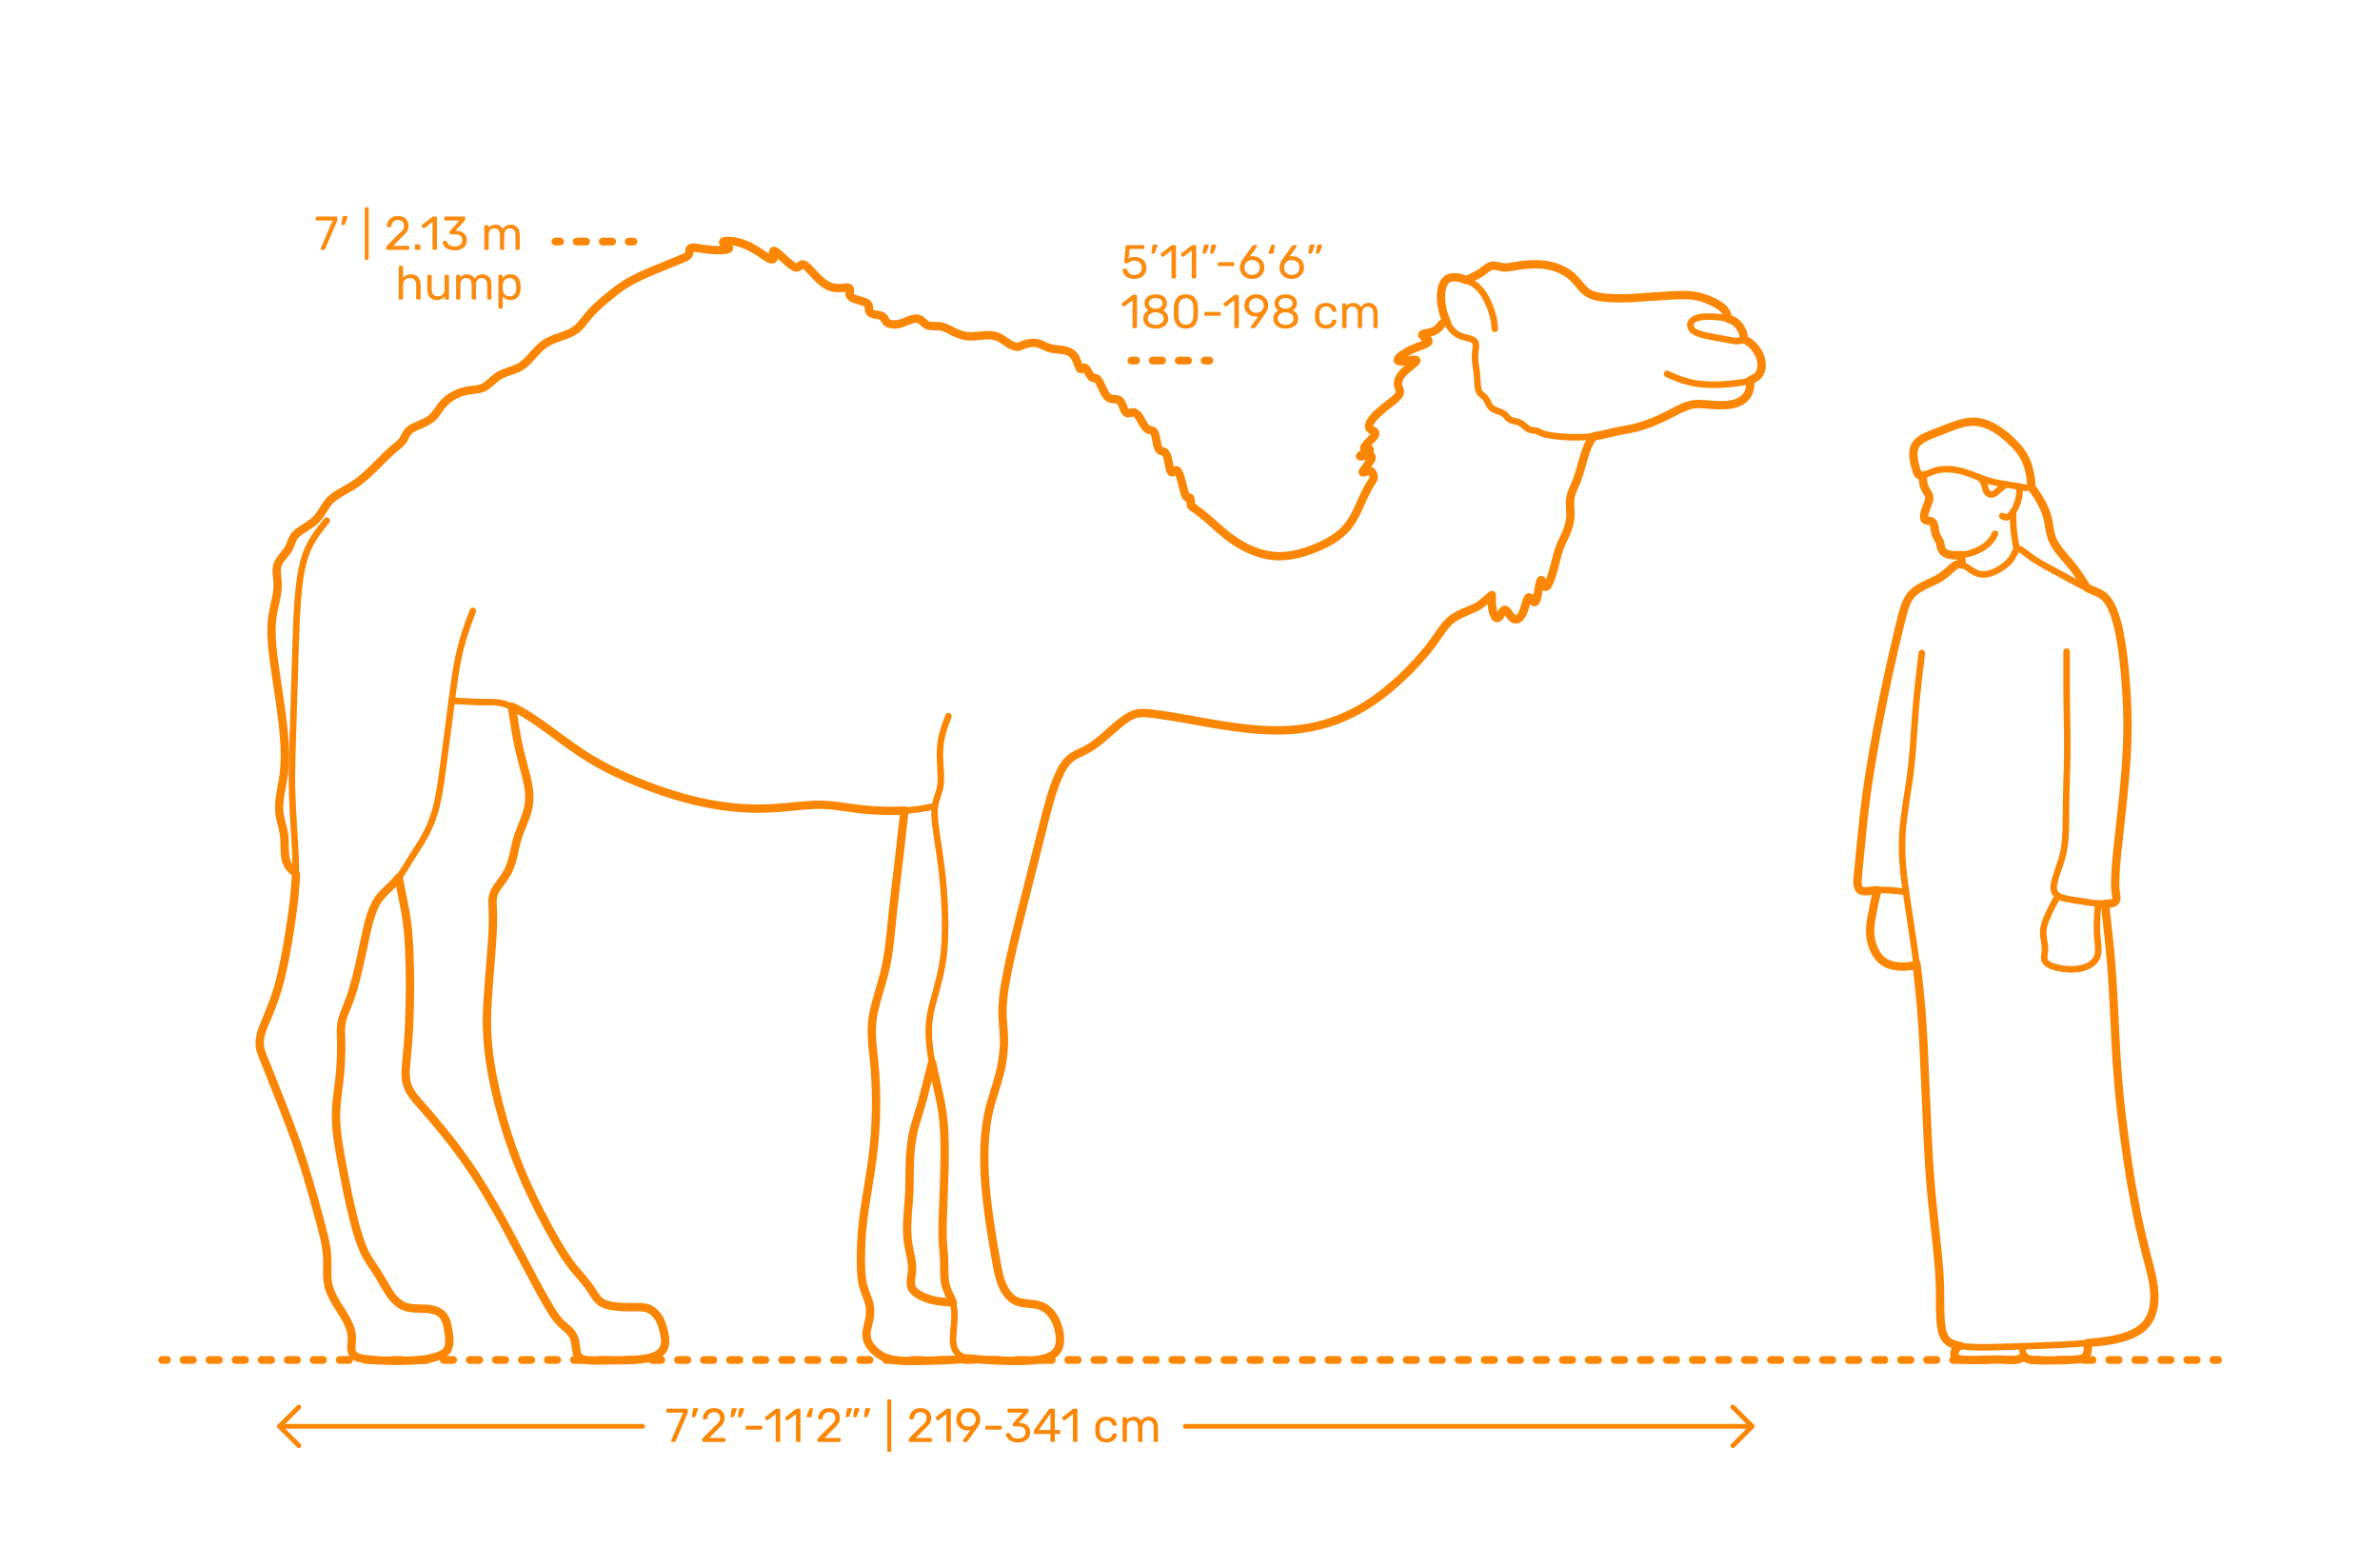 <?xml version="1.0" encoding="utf-8"?>
<!-- Generator: Adobe Illustrator 23.0.4, SVG Export Plug-In . SVG Version: 6.00 Build 0)  -->
<!DOCTYPE svg PUBLIC "-//W3C//DTD SVG 1.1//EN" "http://www.w3.org/Graphics/SVG/1.1/DTD/svg11.dtd">
<svg version="1.1" xmlns:x="http://ns.adobe.com/Extensibility/1.0/" xmlns:i="http://ns.adobe.com/AdobeIllustrator/10.0/" xmlns:graph="http://ns.adobe.com/Graphs/1.0/"
	 xmlns="http://www.w3.org/2000/svg" xmlns:xlink="http://www.w3.org/1999/xlink" x="0px" y="0px" viewBox="0 0 1000 650"
	 enable-background="new 0 0 1000 650" xml:space="preserve">
<g id="FILL-BACKGROUND">
	<rect fill="#FFFFFF" width="1000" height="650"/>
</g>
<g id="N-TEXT">
</g>
<g id="N-DIMENSIONS">
	<g>
		<g id="MTEXT_5_">
			<g>
				<g>
					<path fill="#FB8604" d="M282.073,605.748c-0.073-0.087-0.11-0.19-0.11-0.311l0.041-0.18l5-11.7h-6.601
						c-0.134,0-0.243-0.043-0.33-0.13c-0.087-0.086-0.13-0.196-0.13-0.33v-0.739c0-0.147,0.04-0.264,0.12-0.351
						c0.079-0.087,0.192-0.13,0.34-0.13h8.16c0.146,0,0.26,0.043,0.34,0.13s0.12,0.203,0.12,0.351v0.68c0,0.24-0.054,0.5-0.16,0.78
						l-4.939,11.56c-0.067,0.146-0.141,0.267-0.221,0.36c-0.08,0.093-0.193,0.14-0.34,0.14h-1
						C282.243,605.878,282.146,605.835,282.073,605.748z"/>
					<path fill="#FB8604" d="M290.783,595.368c-0.054-0.073-0.074-0.177-0.061-0.311l0.44-2.8c0.054-0.387,0.239-0.58,0.56-0.58
						h1.28c0.093,0,0.17,0.033,0.229,0.101c0.061,0.066,0.09,0.146,0.09,0.239c0,0.134-0.02,0.24-0.059,0.32l-1.041,2.7
						c-0.066,0.146-0.14,0.257-0.22,0.33s-0.2,0.109-0.36,0.109h-0.619C290.916,595.478,290.836,595.441,290.783,595.368z"/>
					<path fill="#FB8604" d="M295.213,605.748c-0.087-0.087-0.13-0.196-0.13-0.33v-0.6c0-0.307,0.167-0.601,0.5-0.881l4.36-4.34
						c0.986-0.84,1.666-1.526,2.039-2.06s0.561-1.101,0.561-1.7c0-0.786-0.22-1.403-0.66-1.85c-0.439-0.447-1.08-0.67-1.92-0.67
						c-0.8,0-1.434,0.233-1.9,0.699c-0.467,0.467-0.753,1.094-0.859,1.88c-0.027,0.147-0.094,0.261-0.2,0.341
						s-0.214,0.12-0.319,0.12h-0.961c-0.119,0-0.22-0.04-0.3-0.12c-0.079-0.08-0.12-0.174-0.12-0.28
						c0.027-0.707,0.217-1.39,0.57-2.05s0.877-1.2,1.57-1.62s1.533-0.63,2.52-0.63c1.493,0,2.617,0.39,3.37,1.17
						s1.13,1.77,1.13,2.97c0,0.84-0.203,1.597-0.609,2.271c-0.407,0.673-1.044,1.383-1.91,2.13l-3.94,4h6.3
						c0.146,0,0.26,0.04,0.34,0.12c0.08,0.079,0.121,0.193,0.121,0.34v0.76c0,0.134-0.044,0.243-0.131,0.33
						c-0.086,0.087-0.197,0.13-0.33,0.13h-8.76C295.41,605.878,295.3,605.835,295.213,605.748z"/>
					<path fill="#FB8604" d="M306.993,595.358c-0.06-0.08-0.077-0.181-0.05-0.301l0.439-2.8c0.054-0.387,0.24-0.58,0.561-0.58h1.279
						c0.094,0,0.17,0.033,0.23,0.101c0.061,0.066,0.09,0.146,0.09,0.239c0,0.134-0.02,0.24-0.06,0.32l-1.04,2.7
						c-0.066,0.146-0.141,0.257-0.221,0.33s-0.199,0.109-0.359,0.109h-0.62C307.137,595.478,307.053,595.438,306.993,595.358z
						 M310.133,595.358c-0.06-0.08-0.076-0.181-0.05-0.301l0.44-2.8c0.053-0.387,0.24-0.58,0.56-0.58h1.28
						c0.094,0,0.17,0.033,0.23,0.101c0.06,0.066,0.09,0.146,0.09,0.239c0,0.134-0.021,0.24-0.061,0.32l-1.04,2.7
						c-0.067,0.146-0.14,0.257-0.22,0.33s-0.2,0.109-0.359,0.109h-0.621C310.276,595.478,310.193,595.438,310.133,595.358z"/>
					<path fill="#FB8604" d="M313.433,600.558c-0.087-0.08-0.13-0.187-0.13-0.319v-0.721c0-0.133,0.043-0.243,0.13-0.33
						c0.087-0.086,0.196-0.13,0.33-0.13h6c0.134,0,0.243,0.044,0.33,0.13c0.087,0.087,0.13,0.197,0.13,0.33v0.721
						c0,0.133-0.043,0.239-0.13,0.319s-0.196,0.12-0.33,0.12h-6C313.629,600.678,313.52,600.638,313.433,600.558z"/>
					<path fill="#FB8604" d="M326.062,605.748c-0.08-0.087-0.119-0.196-0.119-0.33v-11.28l-3.36,2.58
						c-0.094,0.08-0.194,0.12-0.3,0.12c-0.121,0-0.234-0.066-0.34-0.2l-0.48-0.62c-0.066-0.093-0.1-0.187-0.1-0.279
						c0-0.146,0.066-0.267,0.199-0.36l4.34-3.36c0.146-0.093,0.32-0.14,0.521-0.14h0.94c0.133,0,0.242,0.043,0.33,0.13
						c0.086,0.087,0.129,0.197,0.129,0.33v13.08c0,0.134-0.043,0.243-0.129,0.33c-0.088,0.087-0.197,0.13-0.33,0.13h-0.98
						C326.25,605.878,326.143,605.835,326.062,605.748z"/>
					<path fill="#FB8604" d="M334.562,605.748c-0.08-0.087-0.119-0.196-0.119-0.33v-11.28l-3.36,2.58
						c-0.094,0.08-0.194,0.12-0.3,0.12c-0.121,0-0.234-0.066-0.34-0.2l-0.48-0.62c-0.066-0.093-0.1-0.187-0.1-0.279
						c0-0.146,0.066-0.267,0.199-0.36l4.34-3.36c0.146-0.093,0.32-0.14,0.521-0.14h0.94c0.133,0,0.242,0.043,0.33,0.13
						c0.086,0.087,0.129,0.197,0.129,0.33v13.08c0,0.134-0.043,0.243-0.129,0.33c-0.088,0.087-0.197,0.13-0.33,0.13h-0.98
						C334.75,605.878,334.643,605.835,334.562,605.748z"/>
					<path fill="#FB8604" d="M338.992,595.378c-0.061-0.066-0.09-0.146-0.09-0.24c0-0.08,0.02-0.187,0.061-0.319l1.039-2.681
						c0.066-0.16,0.141-0.276,0.221-0.35s0.199-0.11,0.359-0.11h0.62c0.106,0,0.19,0.04,0.25,0.12s0.077,0.18,0.05,0.3l-0.439,2.8
						c-0.04,0.388-0.227,0.58-0.561,0.58h-1.279C339.129,595.478,339.053,595.444,338.992,595.378z"/>
					<path fill="#FB8604" d="M343.632,605.748c-0.087-0.087-0.13-0.196-0.13-0.33v-0.6c0-0.307,0.166-0.601,0.5-0.881l4.359-4.34
						c0.987-0.84,1.667-1.526,2.041-2.06c0.373-0.533,0.56-1.101,0.56-1.7c0-0.786-0.22-1.403-0.66-1.85
						c-0.44-0.447-1.079-0.67-1.92-0.67c-0.8,0-1.433,0.233-1.899,0.699c-0.467,0.467-0.754,1.094-0.86,1.88
						c-0.026,0.147-0.094,0.261-0.2,0.341c-0.107,0.08-0.213,0.12-0.32,0.12h-0.959c-0.121,0-0.221-0.04-0.301-0.12
						s-0.119-0.174-0.119-0.28c0.025-0.707,0.216-1.39,0.569-2.05c0.353-0.66,0.876-1.2,1.569-1.62s1.533-0.63,2.521-0.63
						c1.493,0,2.616,0.39,3.37,1.17c0.753,0.78,1.13,1.77,1.13,2.97c0,0.84-0.203,1.597-0.61,2.271
						c-0.406,0.673-1.043,1.383-1.91,2.13l-3.939,4h6.301c0.146,0,0.26,0.04,0.34,0.12c0.08,0.079,0.119,0.193,0.119,0.34v0.76
						c0,0.134-0.043,0.243-0.13,0.33s-0.196,0.13-0.329,0.13h-8.761C343.828,605.878,343.719,605.835,343.632,605.748z"/>
					<path fill="#FB8604" d="M355.412,595.358c-0.061-0.08-0.076-0.181-0.05-0.301l0.44-2.8c0.053-0.387,0.239-0.58,0.56-0.58h1.28
						c0.093,0,0.17,0.033,0.229,0.101c0.06,0.066,0.09,0.146,0.09,0.239c0,0.134-0.02,0.24-0.06,0.32l-1.04,2.7
						c-0.067,0.146-0.14,0.257-0.22,0.33s-0.2,0.109-0.36,0.109h-0.62C355.555,595.478,355.473,595.438,355.412,595.358z
						 M358.553,595.358c-0.061-0.08-0.078-0.181-0.051-0.301l0.44-2.8c0.053-0.387,0.239-0.58,0.56-0.58h1.28
						c0.093,0,0.17,0.033,0.229,0.101c0.061,0.066,0.09,0.146,0.09,0.239c0,0.134-0.02,0.24-0.06,0.32l-1.04,2.7
						c-0.066,0.146-0.14,0.257-0.22,0.33s-0.2,0.109-0.36,0.109h-0.619C358.695,595.478,358.612,595.438,358.553,595.358z"/>
					<path fill="#FB8604" d="M363.102,595.368c-0.053-0.073-0.073-0.177-0.06-0.311l0.44-2.8c0.053-0.387,0.239-0.58,0.56-0.58h1.28
						c0.093,0,0.17,0.033,0.229,0.101c0.06,0.066,0.09,0.146,0.09,0.239c0,0.134-0.02,0.24-0.06,0.32l-1.04,2.7
						c-0.067,0.146-0.14,0.257-0.22,0.33s-0.2,0.109-0.36,0.109h-0.62C363.234,595.478,363.154,595.441,363.102,595.368z"/>
					<path fill="#FB8604" d="M372.961,609.908c-0.08-0.087-0.119-0.197-0.119-0.33v-21.16c0-0.133,0.039-0.243,0.119-0.33
						s0.188-0.13,0.32-0.13h0.74c0.133,0,0.243,0.043,0.33,0.13c0.086,0.087,0.13,0.197,0.13,0.33v21.16
						c0,0.133-0.044,0.243-0.13,0.33c-0.087,0.086-0.197,0.13-0.33,0.13h-0.74C373.148,610.038,373.041,609.994,372.961,609.908z"/>
					<path fill="#FB8604" d="M381.99,605.748c-0.086-0.087-0.129-0.196-0.129-0.33v-0.6c0-0.307,0.166-0.601,0.5-0.881l4.359-4.34
						c0.986-0.84,1.666-1.526,2.04-2.06c0.373-0.533,0.56-1.101,0.56-1.7c0-0.786-0.219-1.403-0.66-1.85
						c-0.439-0.447-1.079-0.67-1.92-0.67c-0.799,0-1.433,0.233-1.899,0.699c-0.467,0.467-0.753,1.094-0.86,1.88
						c-0.026,0.147-0.094,0.261-0.199,0.341c-0.107,0.08-0.214,0.12-0.32,0.12h-0.96c-0.12,0-0.22-0.04-0.3-0.12
						s-0.12-0.174-0.12-0.28c0.026-0.707,0.216-1.39,0.569-2.05s0.877-1.2,1.57-1.62s1.533-0.63,2.52-0.63
						c1.494,0,2.617,0.39,3.371,1.17c0.752,0.78,1.129,1.77,1.129,2.97c0,0.84-0.203,1.597-0.609,2.271
						c-0.406,0.673-1.043,1.383-1.91,2.13l-3.939,4h6.3c0.146,0,0.26,0.04,0.34,0.12c0.08,0.079,0.12,0.193,0.12,0.34v0.76
						c0,0.134-0.043,0.243-0.131,0.33c-0.086,0.087-0.196,0.13-0.329,0.13h-8.761C382.188,605.878,382.078,605.835,381.99,605.748z"
						/>
					<path fill="#FB8604" d="M397.762,605.748c-0.08-0.087-0.121-0.196-0.121-0.33v-11.28l-3.359,2.58
						c-0.094,0.08-0.193,0.12-0.301,0.12c-0.119,0-0.232-0.066-0.34-0.2l-0.479-0.62c-0.067-0.093-0.101-0.187-0.101-0.279
						c0-0.146,0.066-0.267,0.201-0.36l4.34-3.36c0.146-0.093,0.319-0.14,0.52-0.14h0.939c0.134,0,0.244,0.043,0.33,0.13
						c0.087,0.087,0.131,0.197,0.131,0.33v13.08c0,0.134-0.044,0.243-0.131,0.33c-0.086,0.087-0.196,0.13-0.33,0.13h-0.979
						C397.947,605.878,397.841,605.835,397.762,605.748z"/>
					<path fill="#FB8604" d="M404.65,605.748c-0.073-0.087-0.109-0.19-0.109-0.311c0-0.093,0.025-0.18,0.08-0.26l3.08-4.28
						c-0.32,0.08-0.693,0.12-1.121,0.12c-0.959-0.013-1.799-0.236-2.52-0.67c-0.721-0.433-1.27-1-1.65-1.7
						c-0.379-0.699-0.57-1.449-0.57-2.25c0-0.8,0.191-1.56,0.57-2.279c0.381-0.721,0.947-1.307,1.7-1.76s1.663-0.681,2.729-0.681
						c1.067,0,1.98,0.22,2.74,0.66c0.761,0.44,1.334,1.017,1.721,1.73c0.387,0.713,0.58,1.477,0.58,2.29
						c0,0.733-0.13,1.38-0.391,1.939c-0.26,0.561-0.604,1.14-1.029,1.74l-3.881,5.439c-0.093,0.12-0.184,0.217-0.27,0.29
						c-0.087,0.074-0.21,0.11-0.37,0.11h-1C404.82,605.878,404.724,605.835,404.65,605.748z M408.42,599.058
						c0.48-0.253,0.861-0.609,1.141-1.069s0.42-0.99,0.42-1.591c0-0.612-0.141-1.152-0.42-1.619s-0.66-0.827-1.141-1.08
						c-0.479-0.254-1.006-0.38-1.58-0.38c-0.559,0-1.076,0.126-1.549,0.38c-0.475,0.253-0.851,0.613-1.131,1.08
						c-0.279,0.467-0.42,1.007-0.42,1.619c0,0.601,0.141,1.131,0.42,1.591c0.28,0.46,0.653,0.816,1.121,1.069
						c0.466,0.254,0.986,0.38,1.559,0.38C407.414,599.438,407.94,599.312,408.42,599.058z"/>
					<path fill="#FB8604" d="M414.09,600.558c-0.087-0.08-0.13-0.187-0.13-0.319v-0.721c0-0.133,0.043-0.243,0.13-0.33
						c0.087-0.086,0.197-0.13,0.33-0.13h6c0.133,0,0.243,0.044,0.33,0.13c0.087,0.087,0.13,0.197,0.13,0.33v0.721
						c0,0.133-0.043,0.239-0.13,0.319s-0.197,0.12-0.33,0.12h-6C414.287,600.678,414.177,600.638,414.09,600.558z"/>
					<path fill="#FB8604" d="M425.04,605.568c-0.76-0.341-1.337-0.783-1.729-1.33c-0.394-0.547-0.604-1.113-0.63-1.7
						c0-0.12,0.04-0.217,0.12-0.29c0.079-0.073,0.18-0.11,0.3-0.11H424c0.146,0,0.267,0.03,0.36,0.09
						c0.093,0.061,0.167,0.178,0.22,0.351c0.174,0.68,0.55,1.16,1.13,1.439c0.58,0.28,1.264,0.42,2.051,0.42
						c0.96,0,1.723-0.229,2.29-0.689c0.566-0.46,0.85-1.116,0.85-1.97c0-1.627-0.993-2.44-2.98-2.44h-1.88
						c-0.133,0-0.243-0.043-0.33-0.13s-0.13-0.196-0.13-0.33v-0.52c0-0.2,0.073-0.374,0.221-0.521l3.899-4.32h-5.92
						c-0.134,0-0.243-0.04-0.33-0.12c-0.087-0.079-0.13-0.187-0.13-0.319v-0.72c0-0.147,0.043-0.264,0.13-0.351
						s0.196-0.13,0.33-0.13h7.92c0.146,0,0.264,0.043,0.351,0.13c0.086,0.087,0.13,0.203,0.13,0.351v0.659
						c0,0.147-0.067,0.301-0.2,0.46l-3.9,4.381h0.32c1.36,0.039,2.437,0.393,3.229,1.06c0.794,0.667,1.19,1.64,1.19,2.92
						c0,0.88-0.217,1.637-0.65,2.271c-0.433,0.633-1.036,1.119-1.81,1.46c-0.773,0.34-1.646,0.51-2.62,0.51
						C426.7,606.078,425.801,605.908,425.04,605.568z"/>
					<path fill="#FB8604" d="M441.49,605.748c-0.087-0.087-0.13-0.196-0.13-0.33v-2.92h-6.5c-0.134,0-0.243-0.043-0.33-0.13
						s-0.13-0.197-0.13-0.33v-0.74c0-0.187,0.073-0.387,0.22-0.6l6.021-8.48c0.066-0.106,0.166-0.189,0.3-0.25
						c0.133-0.06,0.28-0.09,0.439-0.09h1.36c0.146,0,0.26,0.04,0.34,0.12s0.12,0.193,0.12,0.34v8.48h1.82
						c0.133,0,0.243,0.043,0.33,0.13c0.086,0.087,0.13,0.196,0.13,0.33v0.76c0,0.133-0.044,0.243-0.13,0.33
						c-0.087,0.087-0.197,0.13-0.33,0.13h-1.82v2.92c0,0.134-0.043,0.243-0.13,0.33s-0.197,0.13-0.33,0.13h-0.92
						C441.687,605.878,441.577,605.835,441.49,605.748z M436.48,600.858h4.899v-6.961L436.48,600.858z"/>
					<path fill="#FB8604" d="M450.94,605.748c-0.08-0.087-0.12-0.196-0.12-0.33v-11.28l-3.36,2.58c-0.093,0.08-0.193,0.12-0.3,0.12
						c-0.12,0-0.233-0.066-0.34-0.2l-0.48-0.62c-0.066-0.093-0.1-0.187-0.1-0.279c0-0.146,0.066-0.267,0.2-0.36l4.34-3.36
						c0.146-0.093,0.32-0.14,0.52-0.14h0.94c0.133,0,0.243,0.043,0.33,0.13s0.13,0.197,0.13,0.33v13.08
						c0,0.134-0.043,0.243-0.13,0.33s-0.197,0.13-0.33,0.13h-0.98C451.127,605.878,451.021,605.835,450.94,605.748z"/>
					<path fill="#FB8604" d="M461.48,604.868c-0.801-0.807-1.221-1.937-1.261-3.391l-0.02-0.8l0.02-0.8
						c0.04-1.453,0.46-2.583,1.261-3.39c0.8-0.807,1.913-1.21,3.34-1.21c0.96,0,1.77,0.17,2.43,0.51s1.153,0.764,1.48,1.27
						c0.326,0.507,0.503,1.014,0.529,1.521c0.014,0.12-0.029,0.227-0.13,0.319c-0.1,0.094-0.21,0.141-0.33,0.141h-0.88
						c-0.133,0-0.233-0.03-0.3-0.09c-0.066-0.061-0.134-0.17-0.2-0.33c-0.24-0.653-0.569-1.117-0.99-1.391
						c-0.42-0.272-0.949-0.409-1.59-0.409c-0.84,0-1.507,0.26-2,0.779c-0.493,0.521-0.76,1.313-0.8,2.38l-0.02,0.7l0.02,0.7
						c0.04,1.066,0.307,1.86,0.8,2.38c0.493,0.521,1.16,0.78,2,0.78c0.653,0,1.187-0.137,1.601-0.41
						c0.413-0.273,0.739-0.736,0.979-1.39c0.066-0.16,0.134-0.271,0.2-0.33c0.066-0.061,0.167-0.09,0.3-0.09h0.88
						c0.12,0,0.23,0.047,0.33,0.14c0.101,0.094,0.144,0.2,0.13,0.32c-0.026,0.493-0.203,0.993-0.529,1.5
						c-0.327,0.507-0.82,0.933-1.48,1.279s-1.47,0.521-2.43,0.521C463.394,606.078,462.28,605.675,461.48,604.868z"/>
					<path fill="#FB8604" d="M471.79,605.748c-0.087-0.087-0.13-0.196-0.13-0.33v-9.48c0-0.133,0.043-0.243,0.13-0.329
						c0.087-0.087,0.196-0.131,0.33-0.131h0.84c0.134,0,0.24,0.044,0.32,0.131c0.08,0.086,0.12,0.196,0.12,0.329v0.681
						c0.72-0.894,1.693-1.34,2.92-1.34c1.467,0,2.507,0.613,3.12,1.84c0.319-0.561,0.776-1.007,1.37-1.34
						c0.593-0.334,1.256-0.5,1.989-0.5c1.094,0,1.987,0.373,2.681,1.119c0.692,0.747,1.04,1.827,1.04,3.24v5.78
						c0,0.134-0.044,0.243-0.13,0.33c-0.087,0.087-0.197,0.13-0.33,0.13h-0.86c-0.134,0-0.243-0.043-0.33-0.13
						s-0.13-0.196-0.13-0.33v-5.6c0-1.067-0.22-1.83-0.66-2.29c-0.439-0.46-1.02-0.69-1.74-0.69c-0.64,0-1.189,0.237-1.649,0.71
						c-0.46,0.474-0.69,1.23-0.69,2.271v5.6c0,0.134-0.043,0.243-0.13,0.33s-0.197,0.13-0.33,0.13h-0.88
						c-0.134,0-0.243-0.043-0.33-0.13s-0.13-0.196-0.13-0.33v-5.6c0-1.054-0.23-1.813-0.69-2.28s-1.029-0.7-1.71-0.7
						c-0.64,0-1.189,0.233-1.649,0.7s-0.69,1.22-0.69,2.26v5.62c0,0.134-0.043,0.243-0.13,0.33s-0.197,0.13-0.33,0.13h-0.88
						C471.986,605.878,471.877,605.835,471.79,605.748z"/>
				</g>
			</g>
		</g>
		<g id="POLYLINE_146_">
			
				<line fill="none" stroke="#FB8604" stroke-width="2" stroke-linecap="round" stroke-linejoin="round" stroke-miterlimit="10" x1="498" y1="599.302" x2="736.205" y2="599.302"/>
		</g>
		<g id="POLYLINE_91_">
			
				<polyline fill="none" stroke="#FB8604" stroke-width="2" stroke-linecap="round" stroke-linejoin="round" stroke-miterlimit="10" points="
				125.563,591.175 117.438,599.302 125.563,607.426 			"/>
		</g>
		<g id="POLYLINE_78_">
			
				<line fill="none" stroke="#FB8604" stroke-width="2" stroke-linecap="round" stroke-linejoin="round" stroke-miterlimit="10" x1="117.438" y1="599.302" x2="270" y2="599.302"/>
		</g>
		<g id="POLYLINE_77_">
			
				<polyline fill="none" stroke="#FB8604" stroke-width="2" stroke-linecap="round" stroke-linejoin="round" stroke-miterlimit="10" points="
				728.08,591.175 736.205,599.302 728.08,607.426 			"/>
		</g>
	</g>
	<g>
		<g opacity="0.96">
			<g>
				<path fill="#FB8604" d="M134.804,104.855c-0.073-0.087-0.11-0.19-0.11-0.311l0.04-0.18l5-11.7h-6.6
					c-0.134,0-0.243-0.043-0.33-0.13c-0.087-0.086-0.13-0.196-0.13-0.33v-0.739c0-0.147,0.04-0.264,0.12-0.351s0.193-0.13,0.34-0.13
					h8.16c0.146,0,0.26,0.043,0.34,0.13s0.12,0.203,0.12,0.351v0.68c0,0.24-0.054,0.5-0.16,0.78l-4.94,11.56
					c-0.066,0.146-0.14,0.267-0.22,0.36c-0.08,0.093-0.193,0.14-0.34,0.14h-1C134.974,104.985,134.877,104.942,134.804,104.855z"/>
				<path fill="#FB8604" d="M143.514,94.476c-0.053-0.073-0.073-0.177-0.06-0.311l0.439-2.8c0.054-0.387,0.24-0.58,0.561-0.58h1.28
					c0.093,0,0.17,0.033,0.229,0.101c0.061,0.066,0.09,0.146,0.09,0.239c0,0.134-0.02,0.24-0.06,0.32l-1.04,2.7
					c-0.067,0.146-0.141,0.257-0.22,0.33c-0.08,0.073-0.2,0.109-0.36,0.109h-0.62C143.647,94.585,143.567,94.549,143.514,94.476z"/>
				<path fill="#FB8604" d="M153.373,109.016c-0.08-0.087-0.12-0.197-0.12-0.33v-21.16c0-0.133,0.04-0.243,0.12-0.33
					s0.187-0.13,0.32-0.13h0.739c0.134,0,0.243,0.043,0.33,0.13s0.13,0.197,0.13,0.33v21.16c0,0.133-0.043,0.243-0.13,0.33
					c-0.087,0.086-0.196,0.13-0.33,0.13h-0.739C153.56,109.146,153.453,109.102,153.373,109.016z"/>
				<path fill="#FB8604" d="M162.403,104.855c-0.087-0.087-0.13-0.196-0.13-0.33v-0.6c0-0.307,0.166-0.601,0.5-0.881l4.359-4.34
					c0.986-0.84,1.667-1.526,2.04-2.06s0.561-1.101,0.561-1.7c0-0.786-0.221-1.403-0.66-1.85c-0.44-0.447-1.08-0.67-1.92-0.67
					c-0.801,0-1.434,0.233-1.9,0.699c-0.467,0.467-0.753,1.094-0.86,1.88c-0.026,0.147-0.093,0.261-0.199,0.341
					c-0.107,0.08-0.214,0.12-0.32,0.12h-0.96c-0.12,0-0.22-0.04-0.3-0.12s-0.12-0.174-0.12-0.28c0.026-0.707,0.217-1.39,0.569-2.05
					c0.354-0.66,0.877-1.2,1.57-1.62s1.533-0.63,2.521-0.63c1.493,0,2.616,0.39,3.37,1.17c0.753,0.78,1.13,1.77,1.13,2.97
					c0,0.84-0.204,1.597-0.61,2.271c-0.407,0.673-1.043,1.383-1.91,2.13l-3.939,4h6.3c0.146,0,0.26,0.04,0.34,0.12
					c0.08,0.079,0.12,0.193,0.12,0.34v0.76c0,0.134-0.044,0.243-0.13,0.33c-0.087,0.087-0.197,0.13-0.33,0.13h-8.76
					C162.6,104.985,162.489,104.942,162.403,104.855z"/>
				<path fill="#FB8604" d="M174.463,104.855c-0.087-0.087-0.13-0.196-0.13-0.33v-1.38c0-0.133,0.043-0.247,0.13-0.34
					c0.086-0.094,0.196-0.141,0.33-0.141h1.38c0.133,0,0.243,0.047,0.33,0.141c0.086,0.093,0.13,0.207,0.13,0.34v1.38
					c0,0.134-0.044,0.243-0.13,0.33c-0.087,0.087-0.197,0.13-0.33,0.13h-1.38C174.659,104.985,174.549,104.942,174.463,104.855z"/>
				<path fill="#FB8604" d="M181.833,104.855c-0.08-0.087-0.12-0.196-0.12-0.33v-11.28l-3.36,2.58c-0.093,0.08-0.193,0.12-0.3,0.12
					c-0.12,0-0.233-0.066-0.34-0.2l-0.48-0.62c-0.066-0.093-0.1-0.187-0.1-0.279c0-0.146,0.066-0.267,0.2-0.36l4.34-3.36
					c0.146-0.093,0.32-0.14,0.52-0.14h0.94c0.133,0,0.243,0.043,0.33,0.13s0.13,0.197,0.13,0.33v13.08
					c0,0.134-0.043,0.243-0.13,0.33s-0.197,0.13-0.33,0.13h-0.98C182.02,104.985,181.913,104.942,181.833,104.855z"/>
				<path fill="#FB8604" d="M188.353,104.676c-0.76-0.341-1.337-0.783-1.729-1.33c-0.394-0.547-0.604-1.113-0.63-1.7
					c0-0.12,0.04-0.217,0.12-0.29c0.079-0.073,0.18-0.11,0.3-0.11h0.899c0.146,0,0.267,0.03,0.36,0.09
					c0.093,0.061,0.167,0.178,0.22,0.351c0.174,0.68,0.55,1.16,1.13,1.439c0.58,0.28,1.264,0.42,2.051,0.42
					c0.96,0,1.723-0.229,2.29-0.689c0.566-0.46,0.85-1.116,0.85-1.97c0-1.627-0.993-2.44-2.98-2.44h-1.88
					c-0.133,0-0.243-0.043-0.33-0.13s-0.13-0.196-0.13-0.33v-0.52c0-0.2,0.073-0.374,0.221-0.521l3.899-4.32h-5.92
					c-0.134,0-0.243-0.04-0.33-0.12c-0.087-0.079-0.13-0.187-0.13-0.319v-0.72c0-0.147,0.043-0.264,0.13-0.351s0.196-0.13,0.33-0.13
					h7.92c0.146,0,0.264,0.043,0.351,0.13c0.086,0.087,0.13,0.203,0.13,0.351v0.659c0,0.147-0.067,0.301-0.2,0.46l-3.9,4.381h0.32
					c1.36,0.039,2.437,0.393,3.229,1.06c0.794,0.667,1.19,1.64,1.19,2.92c0,0.88-0.217,1.637-0.65,2.271
					c-0.433,0.633-1.036,1.119-1.81,1.46c-0.773,0.34-1.646,0.51-2.62,0.51C190.013,105.186,189.113,105.016,188.353,104.676z"/>
				<path fill="#FB8604" d="M203.643,104.855c-0.087-0.087-0.13-0.196-0.13-0.33v-9.48c0-0.133,0.043-0.243,0.13-0.329
					c0.087-0.087,0.196-0.131,0.33-0.131h0.84c0.134,0,0.24,0.044,0.32,0.131c0.08,0.086,0.12,0.196,0.12,0.329v0.681
					c0.72-0.894,1.693-1.34,2.92-1.34c1.467,0,2.507,0.613,3.12,1.84c0.319-0.561,0.776-1.007,1.37-1.34
					c0.593-0.334,1.256-0.5,1.989-0.5c1.094,0,1.987,0.373,2.681,1.119c0.692,0.747,1.04,1.827,1.04,3.24v5.78
					c0,0.134-0.044,0.243-0.13,0.33c-0.087,0.087-0.197,0.13-0.33,0.13h-0.86c-0.134,0-0.243-0.043-0.33-0.13s-0.13-0.196-0.13-0.33
					v-5.6c0-1.067-0.22-1.83-0.66-2.29c-0.439-0.46-1.02-0.69-1.74-0.69c-0.64,0-1.189,0.237-1.649,0.71
					c-0.46,0.474-0.69,1.23-0.69,2.271v5.6c0,0.134-0.043,0.243-0.13,0.33s-0.197,0.13-0.33,0.13h-0.88
					c-0.134,0-0.243-0.043-0.33-0.13s-0.13-0.196-0.13-0.33v-5.6c0-1.054-0.23-1.813-0.69-2.28s-1.029-0.7-1.71-0.7
					c-0.64,0-1.189,0.233-1.649,0.7s-0.69,1.22-0.69,2.26v5.62c0,0.134-0.043,0.243-0.13,0.33s-0.197,0.13-0.33,0.13h-0.88
					C203.839,104.985,203.729,104.942,203.643,104.855z"/>
				<path fill="#FB8604" d="M167.644,125.734c-0.087-0.087-0.131-0.196-0.131-0.33v-13.28c0-0.146,0.044-0.26,0.131-0.34
					c0.086-0.08,0.196-0.12,0.33-0.12h0.92c0.146,0,0.26,0.04,0.34,0.12s0.12,0.193,0.12,0.34v4.66
					c0.386-0.493,0.843-0.87,1.37-1.13c0.526-0.26,1.176-0.39,1.949-0.39c1.28,0,2.277,0.409,2.99,1.229s1.07,1.903,1.07,3.25v5.66
					c0,0.134-0.044,0.243-0.13,0.33c-0.087,0.087-0.197,0.13-0.33,0.13h-0.94c-0.133,0-0.243-0.043-0.33-0.13s-0.13-0.196-0.13-0.33
					v-5.54c0-0.96-0.233-1.707-0.7-2.24s-1.14-0.8-2.02-0.8c-0.854,0-1.533,0.271-2.04,0.81c-0.507,0.54-0.76,1.284-0.76,2.23v5.54
					c0,0.134-0.044,0.243-0.13,0.33c-0.087,0.087-0.197,0.13-0.33,0.13h-0.92C167.84,125.864,167.729,125.821,167.644,125.734z"/>
				<path fill="#FB8604" d="M180.573,124.834c-0.694-0.819-1.04-1.91-1.04-3.27v-5.641c0-0.133,0.043-0.243,0.13-0.329
					c0.086-0.087,0.196-0.131,0.33-0.131h0.92c0.133,0,0.243,0.044,0.33,0.131c0.086,0.086,0.13,0.196,0.13,0.329v5.54
					c0,2.027,0.88,3.04,2.64,3.04c0.854,0,1.53-0.27,2.03-0.81s0.75-1.283,0.75-2.23v-5.54c0-0.133,0.043-0.243,0.13-0.329
					c0.087-0.087,0.196-0.131,0.33-0.131h0.92c0.133,0,0.243,0.044,0.33,0.131c0.087,0.086,0.13,0.196,0.13,0.329v9.48
					c0,0.134-0.043,0.243-0.13,0.33s-0.197,0.13-0.33,0.13h-0.86c-0.133,0-0.243-0.043-0.33-0.13s-0.13-0.196-0.13-0.33v-0.9
					c-0.387,0.521-0.84,0.91-1.359,1.17c-0.521,0.261-1.181,0.391-1.98,0.391C182.246,126.064,181.266,125.654,180.573,124.834z"/>
				<path fill="#FB8604" d="M191.763,125.734c-0.087-0.087-0.13-0.196-0.13-0.33v-9.48c0-0.133,0.043-0.243,0.13-0.329
					c0.087-0.087,0.196-0.131,0.33-0.131h0.84c0.134,0,0.24,0.044,0.32,0.131c0.08,0.086,0.12,0.196,0.12,0.329v0.681
					c0.72-0.894,1.693-1.34,2.92-1.34c1.467,0,2.507,0.613,3.12,1.84c0.319-0.561,0.776-1.007,1.37-1.34
					c0.593-0.334,1.256-0.5,1.989-0.5c1.094,0,1.987,0.373,2.681,1.119c0.692,0.747,1.04,1.827,1.04,3.24v5.78
					c0,0.134-0.044,0.243-0.13,0.33c-0.087,0.087-0.197,0.13-0.33,0.13h-0.86c-0.134,0-0.243-0.043-0.33-0.13s-0.13-0.196-0.13-0.33
					v-5.6c0-1.067-0.22-1.83-0.66-2.29c-0.439-0.46-1.02-0.69-1.74-0.69c-0.64,0-1.189,0.237-1.649,0.71
					c-0.46,0.474-0.69,1.23-0.69,2.271v5.6c0,0.134-0.043,0.243-0.13,0.33s-0.197,0.13-0.33,0.13h-0.88
					c-0.134,0-0.243-0.043-0.33-0.13s-0.13-0.196-0.13-0.33v-5.6c0-1.054-0.23-1.813-0.69-2.28s-1.029-0.7-1.71-0.7
					c-0.64,0-1.189,0.233-1.649,0.7s-0.69,1.22-0.69,2.26v5.62c0,0.134-0.043,0.243-0.13,0.33s-0.197,0.13-0.33,0.13h-0.88
					C191.959,125.864,191.85,125.821,191.763,125.734z"/>
				<path fill="#FB8604" d="M209.543,129.544c-0.087-0.08-0.131-0.193-0.131-0.34v-13.28c0-0.146,0.044-0.26,0.131-0.34
					c0.086-0.08,0.196-0.12,0.33-0.12h0.84c0.146,0,0.26,0.04,0.34,0.12s0.12,0.193,0.12,0.34v0.881
					c0.772-1.027,1.873-1.54,3.3-1.54c1.4,0,2.45,0.443,3.15,1.33c0.699,0.887,1.069,2.017,1.109,3.39
					c0.014,0.146,0.021,0.373,0.021,0.68s-0.007,0.533-0.021,0.681c-0.04,1.359-0.41,2.486-1.109,3.38
					c-0.7,0.894-1.75,1.34-3.15,1.34c-1.427,0-2.507-0.507-3.24-1.521v4.66c0,0.133-0.043,0.243-0.13,0.33s-0.197,0.13-0.33,0.13
					h-0.899C209.739,129.664,209.629,129.624,209.543,129.544z M216.192,123.604c0.44-0.601,0.681-1.387,0.72-2.36
					c0.014-0.133,0.021-0.326,0.021-0.58c0-2.56-0.947-3.84-2.84-3.84c-0.934,0-1.637,0.31-2.11,0.93s-0.724,1.351-0.75,2.19
					c-0.014,0.146-0.02,0.407-0.02,0.78s0.006,0.633,0.02,0.779c0.026,0.813,0.283,1.518,0.771,2.11
					c0.486,0.594,1.183,0.89,2.09,0.89C215.053,124.504,215.753,124.204,216.192,123.604z"/>
			</g>
		</g>
		<g>
			<g>
				
					<line fill="none" stroke="#FB8604" stroke-width="3.25" stroke-linecap="round" stroke-linejoin="round" x1="233.369" y1="101.5" x2="235.369" y2="101.5"/>
				
					<line fill="none" stroke="#FB8604" stroke-width="3.25" stroke-linecap="round" stroke-linejoin="round" stroke-dasharray="3.971,6.949" x1="242.318" y1="101.5" x2="260.684" y2="101.5"/>
				
					<line fill="none" stroke="#FB8604" stroke-width="3.25" stroke-linecap="round" stroke-linejoin="round" x1="264.159" y1="101.5" x2="266.159" y2="101.5"/>
			</g>
		</g>
	</g>
	<g>
		<g opacity="0.96">
			<g>
				<path fill="#FB8604" d="M473.992,116.646c-0.733-0.36-1.293-0.83-1.68-1.41s-0.594-1.203-0.62-1.87v-0.04
					c0-0.106,0.04-0.193,0.12-0.26s0.173-0.1,0.28-0.1h0.979c0.28,0,0.46,0.146,0.54,0.439c0.2,0.72,0.57,1.257,1.11,1.61
					s1.163,0.529,1.87,0.529c0.906,0,1.66-0.276,2.26-0.829c0.6-0.554,0.9-1.317,0.9-2.29c0-0.894-0.301-1.604-0.9-2.131
					c-0.6-0.526-1.354-0.79-2.26-0.79c-0.48,0-0.867,0.061-1.16,0.181c-0.294,0.12-0.594,0.293-0.9,0.52
					c-0.173,0.134-0.316,0.23-0.43,0.29c-0.113,0.061-0.237,0.09-0.37,0.09h-0.96c-0.12,0-0.227-0.043-0.32-0.13
					c-0.093-0.086-0.133-0.189-0.12-0.31l0.62-6.66c0.04-0.333,0.207-0.5,0.5-0.5h6.92c0.146,0,0.261,0.04,0.341,0.12
					c0.079,0.08,0.119,0.193,0.119,0.34v0.74c0,0.133-0.043,0.24-0.13,0.319c-0.087,0.08-0.196,0.12-0.33,0.12h-5.76l-0.359,4.021
					c0.64-0.453,1.5-0.68,2.579-0.68c0.894,0,1.707,0.177,2.44,0.529c0.733,0.354,1.316,0.87,1.75,1.55
					c0.434,0.681,0.65,1.487,0.65,2.421c0,0.986-0.217,1.836-0.65,2.55c-0.434,0.713-1.033,1.253-1.8,1.62
					c-0.767,0.366-1.644,0.55-2.63,0.55C475.593,117.186,474.726,117.005,473.992,116.646z"/>
				<path fill="#FB8604" d="M483.832,106.476c-0.053-0.073-0.073-0.177-0.06-0.311l0.439-2.8c0.054-0.387,0.24-0.58,0.561-0.58h1.28
					c0.093,0,0.17,0.033,0.229,0.101c0.061,0.066,0.09,0.146,0.09,0.239c0,0.134-0.02,0.24-0.06,0.32l-1.04,2.7
					c-0.067,0.146-0.141,0.257-0.22,0.33c-0.08,0.073-0.2,0.109-0.36,0.109h-0.62C483.966,106.585,483.886,106.549,483.832,106.476z
					"/>
				<path fill="#FB8604" d="M492.353,116.855c-0.08-0.087-0.12-0.196-0.12-0.33v-11.28l-3.36,2.58c-0.093,0.08-0.193,0.12-0.3,0.12
					c-0.12,0-0.233-0.066-0.34-0.2l-0.48-0.62c-0.066-0.093-0.1-0.187-0.1-0.279c0-0.146,0.066-0.267,0.2-0.36l4.34-3.36
					c0.146-0.093,0.32-0.14,0.52-0.14h0.94c0.133,0,0.243,0.043,0.33,0.13s0.13,0.197,0.13,0.33v13.08
					c0,0.134-0.043,0.243-0.13,0.33s-0.197,0.13-0.33,0.13h-0.98C492.539,116.985,492.433,116.942,492.353,116.855z"/>
				<path fill="#FB8604" d="M500.853,116.855c-0.08-0.087-0.12-0.196-0.12-0.33v-11.28l-3.36,2.58c-0.093,0.08-0.193,0.12-0.3,0.12
					c-0.12,0-0.233-0.066-0.34-0.2l-0.48-0.62c-0.066-0.093-0.1-0.187-0.1-0.279c0-0.146,0.066-0.267,0.2-0.36l4.34-3.36
					c0.146-0.093,0.32-0.14,0.52-0.14h0.94c0.133,0,0.243,0.043,0.33,0.13s0.13,0.197,0.13,0.33v13.08
					c0,0.134-0.043,0.243-0.13,0.33s-0.197,0.13-0.33,0.13h-0.98C501.039,116.985,500.933,116.942,500.853,116.855z"/>
				<path fill="#FB8604" d="M505.361,106.466c-0.06-0.08-0.077-0.181-0.05-0.301l0.439-2.8c0.054-0.387,0.24-0.58,0.561-0.58h1.28
					c0.093,0,0.17,0.033,0.229,0.101c0.061,0.066,0.09,0.146,0.09,0.239c0,0.134-0.02,0.24-0.06,0.32l-1.04,2.7
					c-0.067,0.146-0.141,0.257-0.22,0.33c-0.08,0.073-0.2,0.109-0.36,0.109h-0.62C505.505,106.585,505.421,106.545,505.361,106.466z
					 M508.501,106.466c-0.06-0.08-0.076-0.181-0.05-0.301l0.44-2.8c0.053-0.387,0.24-0.58,0.56-0.58h1.28
					c0.093,0,0.17,0.033,0.229,0.101c0.061,0.066,0.091,0.146,0.091,0.239c0,0.134-0.021,0.24-0.061,0.32l-1.04,2.7
					c-0.066,0.146-0.14,0.257-0.22,0.33s-0.2,0.109-0.36,0.109h-0.62C508.645,106.585,508.562,106.545,508.501,106.466z"/>
				<path fill="#FB8604" d="M511.801,111.665c-0.087-0.08-0.13-0.187-0.13-0.319v-0.721c0-0.133,0.043-0.243,0.13-0.33
					c0.087-0.086,0.197-0.13,0.33-0.13h6c0.133,0,0.243,0.044,0.33,0.13c0.087,0.087,0.13,0.197,0.13,0.33v0.721
					c0,0.133-0.043,0.239-0.13,0.319s-0.197,0.12-0.33,0.12h-6C511.998,111.785,511.888,111.745,511.801,111.665z"/>
				<path fill="#FB8604" d="M523.342,116.535c-0.78-0.433-1.374-1.017-1.78-1.75s-0.609-1.533-0.609-2.399
					c0-1.146,0.46-2.373,1.38-3.681l3.819-5.319c0.014-0.014,0.051-0.061,0.11-0.141s0.137-0.143,0.229-0.189
					c0.094-0.047,0.2-0.07,0.32-0.07h0.98c0.12,0,0.216,0.043,0.29,0.13c0.073,0.087,0.109,0.19,0.109,0.311
					c0,0.066-0.033,0.153-0.1,0.26l-2.92,4.08c0.347-0.08,0.733-0.12,1.16-0.12c0.973,0,1.83,0.217,2.569,0.649
					c0.74,0.434,1.313,1.007,1.721,1.721c0.406,0.713,0.609,1.497,0.609,2.35c0,0.854-0.203,1.65-0.609,2.39
					c-0.407,0.74-0.997,1.33-1.771,1.771s-1.687,0.66-2.74,0.66C525.045,117.186,524.122,116.969,523.342,116.535z M527.712,115.165
					c0.493-0.239,0.887-0.597,1.18-1.069c0.293-0.474,0.44-1.044,0.44-1.71c0-0.653-0.15-1.217-0.45-1.69
					c-0.3-0.473-0.697-0.833-1.19-1.08c-0.493-0.246-1.026-0.37-1.6-0.37s-1.107,0.124-1.601,0.37
					c-0.493,0.247-0.887,0.607-1.18,1.08c-0.293,0.474-0.439,1.037-0.439,1.69c0,0.666,0.146,1.236,0.439,1.71
					c0.293,0.473,0.687,0.83,1.18,1.069c0.493,0.24,1.027,0.36,1.601,0.36C526.679,115.525,527.218,115.405,527.712,115.165z"/>
				<path fill="#FB8604" d="M533.101,106.485c-0.06-0.066-0.09-0.146-0.09-0.24c0-0.08,0.02-0.187,0.06-0.319l1.04-2.681
					c0.067-0.16,0.141-0.276,0.221-0.35s0.199-0.11,0.359-0.11h0.62c0.106,0,0.19,0.04,0.25,0.12c0.061,0.08,0.077,0.18,0.05,0.3
					l-0.439,2.8c-0.04,0.388-0.228,0.58-0.561,0.58h-1.279C533.237,106.585,533.161,106.552,533.101,106.485z"/>
				<path fill="#FB8604" d="M540.001,116.535c-0.78-0.433-1.374-1.017-1.78-1.75s-0.609-1.533-0.609-2.399
					c0-1.146,0.46-2.373,1.38-3.681l3.819-5.319c0.014-0.014,0.051-0.061,0.11-0.141s0.137-0.143,0.229-0.189
					c0.094-0.047,0.2-0.07,0.32-0.07h0.98c0.12,0,0.216,0.043,0.29,0.13c0.073,0.087,0.109,0.19,0.109,0.311
					c0,0.066-0.033,0.153-0.1,0.26l-2.92,4.08c0.347-0.08,0.733-0.12,1.16-0.12c0.973,0,1.83,0.217,2.569,0.649
					c0.74,0.434,1.313,1.007,1.721,1.721c0.406,0.713,0.609,1.497,0.609,2.35c0,0.854-0.203,1.65-0.609,2.39
					c-0.407,0.74-0.997,1.33-1.771,1.771s-1.687,0.66-2.74,0.66C541.704,117.186,540.781,116.969,540.001,116.535z M544.371,115.165
					c0.493-0.239,0.887-0.597,1.18-1.069c0.293-0.474,0.44-1.044,0.44-1.71c0-0.653-0.15-1.217-0.45-1.69
					c-0.3-0.473-0.697-0.833-1.19-1.08c-0.493-0.246-1.026-0.37-1.6-0.37s-1.107,0.124-1.601,0.37
					c-0.493,0.247-0.887,0.607-1.18,1.08c-0.293,0.474-0.439,1.037-0.439,1.69c0,0.666,0.146,1.236,0.439,1.71
					c0.293,0.473,0.687,0.83,1.18,1.069c0.493,0.24,1.027,0.36,1.601,0.36C543.338,115.525,543.877,115.405,544.371,115.165z"/>
				<path fill="#FB8604" d="M549.841,106.466c-0.06-0.08-0.077-0.181-0.05-0.301l0.439-2.8c0.054-0.387,0.24-0.58,0.561-0.58h1.28
					c0.093,0,0.17,0.033,0.229,0.101c0.061,0.066,0.09,0.146,0.09,0.239c0,0.134-0.02,0.24-0.06,0.32l-1.04,2.7
					c-0.067,0.146-0.141,0.257-0.22,0.33c-0.08,0.073-0.2,0.109-0.36,0.109h-0.62C549.984,106.585,549.9,106.545,549.841,106.466z
					 M552.98,106.466c-0.06-0.08-0.076-0.181-0.05-0.301l0.44-2.8c0.053-0.387,0.24-0.58,0.56-0.58h1.28
					c0.093,0,0.17,0.033,0.229,0.101c0.061,0.066,0.091,0.146,0.091,0.239c0,0.134-0.021,0.24-0.061,0.32l-1.04,2.7
					c-0.066,0.146-0.14,0.257-0.22,0.33s-0.2,0.109-0.36,0.109h-0.62C553.124,106.585,553.041,106.545,552.98,106.466z"/>
				<path fill="#FB8604" d="M475.973,137.734c-0.08-0.087-0.12-0.196-0.12-0.33v-11.28l-3.36,2.58c-0.093,0.08-0.193,0.12-0.3,0.12
					c-0.12,0-0.233-0.066-0.34-0.2l-0.48-0.62c-0.066-0.093-0.1-0.187-0.1-0.279c0-0.146,0.066-0.267,0.2-0.36l4.34-3.36
					c0.146-0.093,0.32-0.14,0.52-0.14h0.94c0.133,0,0.243,0.043,0.33,0.13s0.13,0.197,0.13,0.33v13.08
					c0,0.134-0.043,0.243-0.13,0.33s-0.197,0.13-0.33,0.13h-0.98C476.159,137.864,476.053,137.821,475.973,137.734z"/>
				<path fill="#FB8604" d="M482.902,137.555c-0.793-0.341-1.41-0.83-1.85-1.471c-0.44-0.64-0.66-1.387-0.66-2.239
					c0-0.787,0.196-1.477,0.59-2.07s0.923-1.05,1.59-1.37c-0.533-0.307-0.946-0.71-1.24-1.21c-0.293-0.5-0.439-1.09-0.439-1.771
					c0-1.159,0.433-2.076,1.3-2.75c0.866-0.673,2.007-1.01,3.42-1.01s2.55,0.334,3.41,1c0.86,0.667,1.29,1.587,1.29,2.76
					c0,0.667-0.146,1.25-0.44,1.75c-0.293,0.5-0.699,0.91-1.22,1.23c0.667,0.32,1.196,0.776,1.59,1.37s0.59,1.29,0.59,2.09
					c0,0.854-0.22,1.597-0.659,2.23c-0.44,0.633-1.058,1.119-1.851,1.46c-0.793,0.34-1.696,0.51-2.71,0.51
					S483.695,137.895,482.902,137.555z M487.982,135.784c0.633-0.479,0.95-1.12,0.95-1.92s-0.317-1.44-0.95-1.92
					c-0.634-0.48-1.424-0.72-2.37-0.72c-0.96,0-1.757,0.239-2.39,0.72c-0.634,0.479-0.95,1.12-0.95,1.92s0.316,1.44,0.95,1.92
					c0.633,0.48,1.43,0.72,2.39,0.72C486.559,136.504,487.349,136.265,487.982,135.784z M487.673,129.064
					c0.56-0.4,0.84-0.934,0.84-1.601c0-0.68-0.277-1.223-0.83-1.63c-0.554-0.406-1.243-0.609-2.07-0.609
					c-0.84,0-1.533,0.203-2.08,0.609c-0.547,0.407-0.819,0.95-0.819,1.63c0,0.681,0.272,1.224,0.819,1.631
					c0.547,0.406,1.24,0.609,2.08,0.609C486.426,129.678,487.112,129.464,487.673,129.064z"/>
				<path fill="#FB8604" d="M494.502,136.555c-0.793-1.007-1.217-2.323-1.27-3.95l-0.021-1.721l0.021-1.779
					c0.04-1.613,0.463-2.924,1.27-3.931c0.807-1.006,2.063-1.51,3.771-1.51c1.72,0,2.982,0.504,3.79,1.51
					c0.807,1.007,1.229,2.317,1.27,3.931c0.014,0.373,0.021,0.967,0.021,1.779c0,0.787-0.007,1.36-0.021,1.721
					c-0.054,1.627-0.477,2.943-1.27,3.95c-0.794,1.007-2.058,1.51-3.79,1.51C496.552,138.064,495.295,137.562,494.502,136.555z
					 M500.592,135.384c0.521-0.68,0.794-1.64,0.82-2.88c0.013-0.386,0.021-0.939,0.021-1.659c0-0.733-0.008-1.28-0.021-1.641
					c-0.026-1.227-0.304-2.183-0.83-2.87c-0.526-0.687-1.297-1.029-2.31-1.029c-1.014,0-1.78,0.343-2.301,1.029
					c-0.52,0.688-0.793,1.644-0.819,2.87l-0.021,1.641l0.021,1.659c0.026,1.24,0.3,2.2,0.819,2.88
					c0.521,0.681,1.287,1.021,2.301,1.021C499.299,136.404,500.072,136.064,500.592,135.384z"/>
				<path fill="#FB8604" d="M506.122,132.544c-0.087-0.08-0.13-0.187-0.13-0.319v-0.721c0-0.133,0.043-0.243,0.13-0.33
					c0.087-0.086,0.197-0.13,0.33-0.13h6c0.133,0,0.243,0.044,0.33,0.13c0.087,0.087,0.13,0.197,0.13,0.33v0.721
					c0,0.133-0.043,0.239-0.13,0.319s-0.197,0.12-0.33,0.12h-6C506.319,132.664,506.209,132.624,506.122,132.544z"/>
				<path fill="#FB8604" d="M518.752,137.734c-0.08-0.087-0.12-0.196-0.12-0.33v-11.28l-3.36,2.58c-0.093,0.08-0.193,0.12-0.3,0.12
					c-0.12,0-0.233-0.066-0.34-0.2l-0.48-0.62c-0.066-0.093-0.1-0.187-0.1-0.279c0-0.146,0.066-0.267,0.2-0.36l4.34-3.36
					c0.146-0.093,0.32-0.14,0.52-0.14h0.94c0.133,0,0.243,0.043,0.33,0.13s0.13,0.197,0.13,0.33v13.08
					c0,0.134-0.043,0.243-0.13,0.33s-0.197,0.13-0.33,0.13h-0.98C518.938,137.864,518.832,137.821,518.752,137.734z"/>
				<path fill="#FB8604" d="M525.642,137.734c-0.073-0.087-0.109-0.19-0.109-0.311c0-0.093,0.026-0.18,0.079-0.26l3.08-4.28
					c-0.319,0.08-0.693,0.12-1.12,0.12c-0.96-0.013-1.8-0.236-2.52-0.67c-0.72-0.433-1.27-1-1.65-1.7
					c-0.38-0.699-0.569-1.449-0.569-2.25c0-0.8,0.189-1.56,0.569-2.279c0.381-0.721,0.947-1.307,1.7-1.76s1.663-0.681,2.73-0.681
					c1.066,0,1.979,0.22,2.739,0.66c0.761,0.44,1.334,1.017,1.721,1.73c0.387,0.713,0.58,1.477,0.58,2.29
					c0,0.733-0.13,1.38-0.391,1.939c-0.26,0.561-0.604,1.14-1.029,1.74l-3.881,5.439c-0.093,0.12-0.183,0.217-0.27,0.29
					c-0.087,0.074-0.21,0.11-0.37,0.11h-1C525.812,137.864,525.715,137.821,525.642,137.734z M529.412,131.044
					c0.479-0.253,0.859-0.609,1.14-1.069s0.42-0.99,0.42-1.591c0-0.612-0.14-1.152-0.42-1.619s-0.66-0.827-1.14-1.08
					c-0.48-0.254-1.007-0.38-1.58-0.38c-0.561,0-1.077,0.126-1.55,0.38c-0.474,0.253-0.851,0.613-1.131,1.08
					c-0.279,0.467-0.42,1.007-0.42,1.619c0,0.601,0.141,1.131,0.42,1.591c0.28,0.46,0.653,0.816,1.12,1.069
					c0.467,0.254,0.987,0.38,1.561,0.38S528.932,131.298,529.412,131.044z"/>
				<path fill="#FB8604" d="M537.501,137.555c-0.793-0.341-1.41-0.83-1.85-1.471c-0.44-0.64-0.66-1.387-0.66-2.239
					c0-0.787,0.196-1.477,0.59-2.07s0.923-1.05,1.59-1.37c-0.533-0.307-0.946-0.71-1.24-1.21c-0.293-0.5-0.439-1.09-0.439-1.771
					c0-1.159,0.433-2.076,1.3-2.75c0.866-0.673,2.007-1.01,3.42-1.01s2.55,0.334,3.41,1c0.86,0.667,1.29,1.587,1.29,2.76
					c0,0.667-0.146,1.25-0.44,1.75c-0.293,0.5-0.699,0.91-1.22,1.23c0.667,0.32,1.196,0.776,1.59,1.37s0.59,1.29,0.59,2.09
					c0,0.854-0.22,1.597-0.659,2.23c-0.44,0.633-1.058,1.119-1.851,1.46c-0.793,0.34-1.696,0.51-2.71,0.51
					S538.294,137.895,537.501,137.555z M542.581,135.784c0.633-0.479,0.95-1.12,0.95-1.92s-0.317-1.44-0.95-1.92
					c-0.634-0.48-1.424-0.72-2.37-0.72c-0.96,0-1.757,0.239-2.39,0.72c-0.634,0.479-0.95,1.12-0.95,1.92s0.316,1.44,0.95,1.92
					c0.633,0.48,1.43,0.72,2.39,0.72C541.157,136.504,541.947,136.265,542.581,135.784z M542.271,129.064
					c0.56-0.4,0.84-0.934,0.84-1.601c0-0.68-0.277-1.223-0.83-1.63c-0.554-0.406-1.243-0.609-2.07-0.609
					c-0.84,0-1.533,0.203-2.08,0.609c-0.547,0.407-0.819,0.95-0.819,1.63c0,0.681,0.272,1.224,0.819,1.631
					c0.547,0.406,1.24,0.609,2.08,0.609C541.024,129.678,541.711,129.464,542.271,129.064z"/>
				<path fill="#FB8604" d="M553.791,136.854c-0.801-0.807-1.221-1.937-1.261-3.391l-0.02-0.8l0.02-0.8
					c0.04-1.453,0.46-2.583,1.261-3.39c0.8-0.807,1.913-1.21,3.34-1.21c0.96,0,1.77,0.17,2.43,0.51s1.153,0.764,1.48,1.27
					c0.326,0.507,0.503,1.014,0.529,1.521c0.014,0.12-0.029,0.227-0.13,0.319c-0.1,0.094-0.21,0.141-0.33,0.141h-0.88
					c-0.133,0-0.233-0.03-0.3-0.09c-0.066-0.061-0.134-0.17-0.2-0.33c-0.24-0.653-0.569-1.117-0.99-1.391
					c-0.42-0.272-0.949-0.409-1.59-0.409c-0.84,0-1.507,0.26-2,0.779c-0.493,0.521-0.76,1.313-0.8,2.38l-0.02,0.7l0.02,0.7
					c0.04,1.066,0.307,1.86,0.8,2.38c0.493,0.521,1.16,0.78,2,0.78c0.653,0,1.187-0.137,1.601-0.41
					c0.413-0.273,0.739-0.736,0.979-1.39c0.066-0.16,0.134-0.271,0.2-0.33c0.066-0.061,0.167-0.09,0.3-0.09h0.88
					c0.12,0,0.23,0.047,0.33,0.14c0.101,0.094,0.144,0.2,0.13,0.32c-0.026,0.493-0.203,0.993-0.529,1.5
					c-0.327,0.507-0.82,0.933-1.48,1.279s-1.47,0.521-2.43,0.521C555.704,138.064,554.591,137.661,553.791,136.854z"/>
				<path fill="#FB8604" d="M564.101,137.734c-0.087-0.087-0.13-0.196-0.13-0.33v-9.48c0-0.133,0.043-0.243,0.13-0.329
					c0.087-0.087,0.196-0.131,0.33-0.131h0.84c0.134,0,0.24,0.044,0.32,0.131c0.08,0.086,0.12,0.196,0.12,0.329v0.681
					c0.72-0.894,1.693-1.34,2.92-1.34c1.467,0,2.507,0.613,3.12,1.84c0.319-0.561,0.776-1.007,1.37-1.34
					c0.593-0.334,1.256-0.5,1.989-0.5c1.094,0,1.987,0.373,2.681,1.119c0.692,0.747,1.04,1.827,1.04,3.24v5.78
					c0,0.134-0.044,0.243-0.13,0.33c-0.087,0.087-0.197,0.13-0.33,0.13h-0.86c-0.134,0-0.243-0.043-0.33-0.13s-0.13-0.196-0.13-0.33
					v-5.6c0-1.067-0.22-1.83-0.66-2.29c-0.439-0.46-1.02-0.69-1.74-0.69c-0.64,0-1.189,0.237-1.649,0.71
					c-0.46,0.474-0.69,1.23-0.69,2.271v5.6c0,0.134-0.043,0.243-0.13,0.33s-0.197,0.13-0.33,0.13h-0.88
					c-0.134,0-0.243-0.043-0.33-0.13s-0.13-0.196-0.13-0.33v-5.6c0-1.054-0.23-1.813-0.69-2.28s-1.029-0.7-1.71-0.7
					c-0.64,0-1.189,0.233-1.649,0.7s-0.69,1.22-0.69,2.26v5.62c0,0.134-0.043,0.243-0.13,0.33s-0.197,0.13-0.33,0.13h-0.88
					C564.297,137.864,564.188,137.821,564.101,137.734z"/>
			</g>
		</g>
		<g>
			<g>
				
					<line fill="none" stroke="#FB8604" stroke-width="3.25" stroke-linecap="round" stroke-linejoin="round" x1="475.369" y1="151.5" x2="477.369" y2="151.5"/>
				
					<line fill="none" stroke="#FB8604" stroke-width="3.25" stroke-linecap="round" stroke-linejoin="round" stroke-dasharray="3.971,6.949" x1="484.318" y1="151.5" x2="502.684" y2="151.5"/>
				
					<line fill="none" stroke="#FB8604" stroke-width="3.25" stroke-linecap="round" stroke-linejoin="round" x1="506.159" y1="151.5" x2="508.159" y2="151.5"/>
			</g>
		</g>
	</g>
</g>
<g id="AG-DIAGRAM">
	<g id="POLYLINE_791_">
		<g>
			<g>
				
					<line fill="none" stroke="#FB8604" stroke-width="3.25" stroke-linecap="round" stroke-linejoin="round" x1="68.14" y1="571.409" x2="70.14" y2="571.409"/>
				
					<line fill="none" stroke="#FB8604" stroke-width="3.25" stroke-linecap="round" stroke-linejoin="round" stroke-dasharray="3.976,6.958" x1="77.098" y1="571.409" x2="926.497" y2="571.409"/>
				
					<line fill="none" stroke="#FB8604" stroke-width="3.25" stroke-linecap="round" stroke-linejoin="round" x1="929.976" y1="571.409" x2="931.976" y2="571.409"/>
			</g>
		</g>
	</g>
</g>
<g id="AG-GUIDES">
</g>
<g id="AG-DETAILS">
</g>
<g id="AG-DETAIL">
</g>
<g id="AG-PEOPLE">
	<g id="POLYLINE_132_">
		
			<path fill="none" stroke="#FB8604" stroke-width="2.75" stroke-linecap="round" stroke-linejoin="round" stroke-miterlimit="10" d="
			M823.533,565.478c-1.433,0.657-2.768,2.407-2.294,4.075c0.462,1.625,2.947,1.703,4.286,1.791
			c3.384,0.223,6.804,0.008,10.189-0.081c3.143-0.083,6.231-0.01,9.372,0.109c1.929,0.073,3.967-0.167,5.457-1.528"/>
	</g>
	<g id="POLYLINE_133_">
		
			<path fill="none" stroke="#FB8604" stroke-width="2.75" stroke-linecap="round" stroke-linejoin="round" stroke-miterlimit="10" d="
			M850.112,565.668c-0.739,1.411-0.141,4.02,1.138,4.937c0.59,0.424,1.331,0.583,2.037,0.688c1.534,0.229,3.111,0.246,4.659,0.28
			c3.453,0.075,6.914,0.017,10.365-0.129c1.713-0.073,3.446-0.128,5.149-0.337c0.754-0.093,1.563-0.223,2.209-0.649
			c1.782-1.177,1.681-4.319,1.465-6.166"/>
	</g>
	<g id="POLYLINE_134_">
		
			<path fill="none" stroke="#FB8604" stroke-width="2.75" stroke-linecap="round" stroke-linejoin="round" stroke-miterlimit="10" d="
			M807.484,274.373c-0.521,4.45-1.085,8.896-1.557,13.351c-0.466,4.4-0.944,8.803-1.252,13.217
			c-0.352,5.054-0.656,10.113-1.07,15.162c-0.346,4.222-0.803,8.426-1.439,12.615c-0.753,4.964-1.576,9.924-2.199,14.908
			c-0.552,4.416-0.845,8.846-0.784,13.297c0.062,4.487,0.489,8.961,1.04,13.412c0.557,4.496,1.299,8.971,1.97,13.45
			c0.704,4.701,1.443,9.399,2.112,14.106c0.657,4.626,1.273,9.264,1.775,13.909c0.518,4.789,0.956,9.582,1.319,14.385
			c0.301,3.979,0.573,7.968,0.764,11.954c0.224,4.665,0.42,9.331,0.631,13.996c0.299,6.632,0.598,13.264,0.896,19.896
			c0.148,3.293,0.3,6.585,0.476,9.877c0.264,4.926,0.548,9.849,0.924,14.768c0.305,3.995,0.72,7.974,1.145,11.957
			c0.56,5.25,1.138,10.499,1.679,15.752c0.473,4.596,0.899,9.196,1.11,13.812c0.21,4.59,0.135,9.188,0.269,13.78
			c0.094,3.204,0.021,7.047,1.651,9.929c1.375,2.433,4.143,3.18,6.719,3.593c4.354,0.699,8.847,0.614,13.242,0.536
			c4.598-0.082,9.196-0.255,13.793-0.404c4.96-0.161,9.914-0.348,14.872-0.577c4.434-0.205,8.873-0.504,13.292-0.92
			c4.271-0.401,8.574-0.95,12.716-2.099c3.723-1.033,7.477-2.611,10.025-5.631c2.687-3.185,3.624-7.408,3.596-11.492
			c-0.03-4.441-1.086-8.805-2.146-13.092c-1.083-4.379-2.286-8.729-3.305-13.125c-1.034-4.464-1.987-8.95-2.822-13.455
			c-0.914-4.93-1.755-9.871-2.549-14.821c-0.727-4.535-1.339-9.088-1.946-13.64c-0.578-4.338-1.093-8.686-1.536-13.04
			c-0.481-4.716-0.917-9.434-1.255-14.163c-0.275-3.846-0.473-7.693-0.675-11.544c-0.347-6.603-0.693-13.206-1.04-19.809
			c-0.186-3.533-0.368-7.063-0.651-10.59c-0.345-4.291-0.708-8.583-1.174-12.862c-0.546-5.02-1.092-10.041-1.638-15.061"/>
	</g>
	<g id="POLYLINE_135_">
		
			<path fill="none" stroke="#FB8604" stroke-width="2.75" stroke-linecap="round" stroke-linejoin="round" stroke-miterlimit="10" d="
			M864.8,376.459c-1.854,2.801-3.361,5.845-4.68,8.93c-0.883,2.065-1.641,4.267-1.648,6.538c-0.007,2.477,0.912,4.884,0.754,7.363
			c-0.139,2.173-1.052,4.224,1.11,5.699c2.03,1.385,4.76,1.852,7.146,2.124c2.606,0.297,5.302,0.25,7.833-0.496
			c2.831-0.835,5.622-2.601,6.147-5.714c0.473-2.8-0.222-5.742-0.343-8.551c-0.146-3.395-0.033-6.813,0.271-10.197
			c0.077-0.865,0.172-1.727,0.274-2.59"/>
	</g>
	<g id="POLYLINE_136_">
		
			<path fill="none" stroke="#FB8604" stroke-width="2.75" stroke-linecap="round" stroke-linejoin="round" stroke-miterlimit="10" d="
			M788.857,374.013c-1.061,3.788-1.787,7.679-2.503,11.545c-0.594,3.208-0.831,6.468-0.14,9.68
			c1.045,4.855,3.762,9.173,8.799,10.389c3.334,0.805,7.018,0.657,10.291-0.347"/>
	</g>
	<g id="POLYLINE_137_">
		
			<path fill="none" stroke="#FB8604" stroke-width="2.75" stroke-linecap="round" stroke-linejoin="round" stroke-miterlimit="10" d="
			M853.208,204.249c2.026,2.684,3.879,5.505,5.331,8.544c1.437,3.007,2.115,6.052,2.636,9.324c0.412,2.588,1.156,4.901,2.598,7.107
			c1.844,2.82,4.187,5.275,6.31,7.879c2.555,3.134,4.677,6.575,6.867,9.966"/>
	</g>
	<g id="POLYLINE_138_">
		
			<path fill="none" stroke="#FB8604" stroke-width="2.75" stroke-linecap="round" stroke-linejoin="round" stroke-miterlimit="10" d="
			M847.393,230.892c-0.912-4.057-1.389-8.166-1.547-12.321c-0.045-1.199-0.053-2.397-0.031-3.596"/>
	</g>
	<g id="POLYLINE_139_">
		
			<line fill="none" stroke="#FB8604" stroke-width="2.75" stroke-linecap="round" stroke-linejoin="round" stroke-miterlimit="10" x1="823.963" y1="233.21" x2="824.272" y2="237.223"/>
	</g>
	<g id="POLYLINE_140_">
		
			<path fill="none" stroke="#FB8604" stroke-width="2.75" stroke-linecap="round" stroke-linejoin="round" stroke-miterlimit="10" d="
			M868.318,273.793c0,5.231,0,10.462,0,15.693c0,4.363,0.114,8.727,0.182,13.09c0.071,4.543,0.142,9.082,0.113,13.625
			c-0.029,4.614-0.206,9.229-0.345,13.841c-0.149,4.957-0.222,9.898-0.245,14.858c-0.02,4.226-0.119,8.453-0.914,12.618
			c-0.831,4.354-2.701,8.378-3.79,12.655c-0.593,2.329-0.911,4.932,1.522,6.311c1.027,0.582,2.206,0.884,3.35,1.135
			c2.164,0.475,4.376,0.773,6.566,1.097c3.882,0.575,8.175,1.457,12.1,0.864c1.002-0.151,2.099-0.465,2.315-1.597
			c0.264-1.387-0.251-2.941-0.347-4.328c-0.3-4.355,0.135-8.772,0.532-13.108c0.409-4.462,0.927-8.915,1.405-13.37
			c0.552-5.146,1.144-10.289,1.655-15.439c0.444-4.473,0.796-8.956,1.083-13.441c0.285-4.46,0.414-8.932,0.402-13.401
			c-0.013-4.67-0.174-9.339-0.451-14c-0.268-4.508-0.628-9.017-1.159-13.503c-0.538-4.548-1.196-9.094-2.218-13.561
			c-0.905-3.956-2.023-8.194-4.47-11.508c-1.642-2.223-3.942-3.403-6.467-4.393c-4.49-1.76-8.603-4.052-12.812-6.392
			c-3.827-2.129-7.787-4.067-11.478-6.427c-1.804-1.153-3.385-2.582-5.147-3.784c-0.897-0.612-1.872-1.115-2.632-0.042
			c-0.791,1.117-1.195,2.468-2.008,3.584c-0.916,1.258-2.111,2.309-3.372,3.21c-2.267,1.62-5.083,3.097-7.925,3.27
			c-2.131,0.13-3.949-0.728-5.683-1.885c-1.272-0.849-2.606-1.959-4.129-2.337c-1.571-0.389-2.822,0.6-3.918,1.598
			c-1.422,1.295-2.745,2.655-4.381,3.688c-1.885,1.191-3.95,2.071-5.959,3.026c-3.234,1.537-6.228,3.246-8.01,6.474
			c-1.975,3.578-2.697,7.83-3.661,11.758c-1.073,4.371-2.1,8.752-3.084,13.144c-1.04,4.641-2.067,9.285-3.036,13.941
			c-0.889,4.274-1.767,8.554-2.57,12.845c-0.948,5.059-1.909,10.114-2.772,15.188c-0.748,4.397-1.444,8.804-2.06,13.221
			c-0.589,4.223-1.178,8.454-1.594,12.698c-0.573,5.832-1.145,11.664-1.718,17.496c-0.164,1.665-0.331,3.329-0.49,4.995
			c-0.15,1.571-0.358,3.223-0.107,4.795c0.577,3.61,4.973,2.328,7.498,2.086c4.239-0.406,8.509,0.21,12.724,0.628"/>
	</g>
	<g id="POLYLINE_141_">
		
			<path fill="none" stroke="#FB8604" stroke-width="2.75" stroke-linecap="round" stroke-linejoin="round" stroke-miterlimit="10" d="
			M848.39,204.433c0.393,2.41-0.053,5.1-0.921,7.363c-0.698,1.821-1.769,3.945-3.368,5.155c-0.991,0.749-1.836,0.426-2.827-0.122"/>
	</g>
	<g id="POLYLINE_142_">
		
			<path fill="none" stroke="#FB8604" stroke-width="2.75" stroke-linecap="round" stroke-linejoin="round" stroke-miterlimit="10" d="
			M832.066,200.831c0.585,0.732,1.191,1.447,1.553,2.321c0.395,0.956,0.468,2.009,0.841,2.972c0.349,0.901,1.009,1.519,1.997,1.614
			c1.152,0.111,2.021-0.581,2.82-1.316c1.13-1.041,2.251-2.048,3.543-2.889"/>
	</g>
	<g id="POLYLINE_143_">
		
			<path fill="none" stroke="#FB8604" stroke-width="2.75" stroke-linecap="round" stroke-linejoin="round" stroke-miterlimit="10" d="
			M808.001,199.724c-0.104,1.712-0.058,3.533,0.632,5.133c0.716,1.659,2.252,2.969,1.961,4.916
			c-0.334,2.229-1.666,4.204-2.071,6.432c-0.129,0.708-0.279,1.709,0.357,2.217c0.688,0.548,1.783,0.302,2.574,0.611
			c1.734,0.676,1.363,3.618,1.793,5.046c0.474,1.575,1.633,2.812,2,4.434c0.4,1.768,0.641,3.258,2.447,4.08
			c1.824,0.83,4.007,0.845,5.956,0.651c5.175-0.514,10.96-2.837,13.779-7.424c0.309-0.502,0.585-1.023,0.845-1.551"/>
	</g>
	<g id="POLYLINE_144_">
		
			<path fill="none" stroke="#FB8604" stroke-width="2.75" stroke-linecap="round" stroke-linejoin="round" stroke-miterlimit="10" d="
			M849.211,204.58c1.363,0.255,3.767,1.14,4.143-0.856c0.323-1.711-0.19-3.671-0.559-5.324c-0.543-2.43-1.324-4.859-2.585-7.018
			c-1.282-2.194-3.068-4.061-4.896-5.808c-3.284-3.138-7.083-6.104-11.435-7.578c-3.395-1.15-6.904-0.904-10.318,0.056
			c-2.41,0.677-4.718,1.65-7.04,2.575c-2.619,1.043-5.344,1.972-7.861,3.256c-1.909,0.974-3.729,2.297-4.376,4.433
			c-0.932,3.077-0.017,6.866,1.129,9.758c0.637,1.608,1.57,2.042,3.176,1.459c2.153-0.781,4.118-1.827,6.41-2.177
			c5.039-0.768,9.909,0.557,14.536,2.447c2.516,1.027,5.014,1.998,7.663,2.631c2.578,0.616,5.198,1.029,7.813,1.453
			C846.411,204.114,847.814,204.33,849.211,204.58z"/>
	</g>
</g>
<g id="AG-ANIMALS">
	<g id="POLYLINE_771_">
		
			<path fill="none" stroke="#FB8604" stroke-width="2.75" stroke-linecap="round" stroke-linejoin="round" stroke-miterlimit="10" d="
			M400.336,547.261c-3.856-0.164-7.613-0.472-11.243-1.879c-1.978-0.767-4.368-1.807-5.625-3.625
			c-1.569-2.27-0.376-5.393-0.224-7.878c0.23-3.749-1.055-7.412-1.621-11.08c-1.22-7.916,0.353-16.024,0.489-23.97
			c0.144-8.396-0.089-16.682,2.057-24.873c1.057-4.035,2.456-7.97,3.535-11.999c1.112-4.151,2.053-8.346,3.165-12.497
			c0.255-0.953,0.52-1.904,0.78-2.856"/>
	</g>
	<g id="POLYLINE_770_">
		
			<path fill="none" stroke="#FB8604" stroke-width="2.75" stroke-linecap="round" stroke-linejoin="round" stroke-miterlimit="10" d="
			M398.495,300.936c-1.172,3.041-2.309,6.1-2.955,9.303c-0.648,3.21-0.698,6.443-0.541,9.703c0.164,3.399,0.607,6.933,0.104,10.324
			c-0.392,2.65-1.655,5.06-2.142,7.687c-0.529,2.856-0.248,5.844,0.081,8.705c0.457,3.967,1.115,7.912,1.702,11.862
			c1.027,6.92,1.745,13.877,2.118,20.864c0.369,6.905,0.398,13.874-0.251,20.763c-0.679,7.208-2.667,13.968-4.564,20.922
			c-0.866,3.172-1.543,6.403-1.741,9.691c-0.205,3.419,0.023,6.858,0.456,10.251c0.902,7.065,2.792,13.924,4.235,20.884
			c1.436,6.926,1.92,13.954,1.918,21.018c-0.002,7.946-0.348,15.883-0.617,23.823c-0.106,3.135-0.244,6.27-0.282,9.407
			c-0.044,3.624,0.186,7.166,0.516,10.771c0.32,3.497,0.041,7.016,0.36,10.512c0.268,2.935,1.306,5.237,2.597,7.859
			c2.739,5.566,1.075,11.441,0.949,17.339c-0.057,2.681,0.669,5.498,3.098,6.978c1.589,0.968,3.546,1.226,5.36,1.403
			c3.61,0.352,7.261,0.401,10.885,0.561c6.41,0.284,13.414,0.911,19.637-1.023c2.823-0.877,5.066-2.533,5.719-5.534
			c0.496-2.281,0.136-4.705-0.459-6.93c-0.769-2.875-2.075-5.661-4.385-7.616c-3.187-2.697-7.125-2.302-11.006-3.061
			c-4.07-0.796-6.498-3.81-8.086-7.494c-1.281-2.971-1.929-6.156-2.496-9.327c-0.639-3.573-1.266-7.15-1.844-10.734
			c-1.186-7.368-2.235-14.759-2.842-22.2c-0.576-7.064-0.669-14.202,0.002-21.262c0.322-3.394,0.827-6.777,1.602-10.098
			c0.852-3.65,2.042-7.21,3.16-10.785c1.993-6.378,3.204-12.946,3.048-19.651c-0.081-3.468-0.617-6.908-0.654-10.379
			c-0.035-3.368,0.354-6.724,0.865-10.048c1.124-7.324,2.839-14.538,4.543-21.744c1.61-6.807,3.378-13.578,5.084-20.362
			c1.783-7.087,3.559-14.175,5.348-21.26c1.814-7.181,3.496-14.431,5.942-21.431c1.048-2.998,2.227-6.029,3.941-8.718
			c1.424-2.234,3.29-3.838,5.647-5.026c2.939-1.482,5.733-2.838,8.346-4.868c2.828-2.197,5.466-4.631,8.192-6.95
			c2.09-1.778,4.31-3.681,6.894-4.701c2.054-0.811,4.228-0.821,6.4-0.641c7.68,0.635,15.333,2.317,22.912,3.631
			c6.839,1.186,13.68,2.31,20.592,2.988c6.657,0.653,13.412,0.8,20.063,0.003c7.245-0.868,14.331-2.918,20.921-6.051
			c6.246-2.969,11.979-6.873,17.263-11.319c5.425-4.564,10.461-9.632,14.986-15.089c2.334-2.814,4.395-5.795,6.48-8.794
			c1.539-2.213,3.234-4.257,5.531-5.713c2.689-1.703,5.724-2.685,8.592-4.02c2.693-1.254,4.873-3.412,7.081-5.352
			c0.049,2.851-0.172,5.826,1.061,8.492c0.219,0.473,0.649,1.392,1.325,1.261c1.396-0.271,1.746-4.182,3.45-3.418
			c1.746,0.782,2.53,4.947,5.111,3.708c1.572-0.754,2.34-2.918,2.815-4.438c0.408-1.306,0.625-2.768,1.256-3.996
			c0.102-0.198,0.263-0.554,0.508-0.628c1.099-0.333,1.849,3.231,2.897,1.743c0.531-0.754,0.675-1.904,0.859-2.771
			c0.377-1.778,0.583-3.597,1.021-5.361c0.089-0.356,0.164-1.169,0.611-0.903c0.487,0.29,0.594,1.59,0.827,2.081
			c0.133,0.28,0.326,0.694,0.659,0.784c0.966,0.261,1.661-1.725,1.903-2.287c1.596-3.712,2.401-7.777,3.452-11.661
			c0.914-3.381,2.667-6.312,3.89-9.565c1.173-3.122,1.643-6.343,1.381-9.664c-0.164-2.083-0.215-3.931,0.437-5.931
			c0.967-2.962,2.441-5.716,3.332-8.714c1.167-3.926,2.083-7.99,3.765-11.741c0.587-1.309,1.297-2.563,2.201-3.681"/>
	</g>
	<g id="POLYLINE_769_">
		
			<path fill="none" stroke="#FB8604" stroke-width="2.75" stroke-linecap="round" stroke-linejoin="round" stroke-miterlimit="10" d="
			M628.059,138.166c-0.138-4.726-1.804-9.52-4.088-13.624c-1.727-3.104-4.114-5.264-7.371-6.692
			c-2.247-0.985-5.203-1.93-7.638-1.015c-1.586,0.596-2.485,2.096-2.953,3.652c-1.322,4.395-0.33,9.748,1.443,13.866
			c1.249,2.902,3.185,5.623,6.195,6.833c1.672,0.672,3.593,0.776,5.185,1.627c0.481,0.258,0.862,0.596,1.069,1.107
			c0.501,1.237,0.072,2.839-0.07,4.085c-0.285,2.499,0.107,4.924,0.514,7.387c0.394,2.383,0.308,4.775,0.595,7.164
			c0.12,1.001,0.34,2.054,1.085,2.785c0.96,0.94,1.916,1.429,2.605,2.643c0.673,1.185,1.119,2.653,2.233,3.525
			c1.222,0.957,2.876,1.234,4.249,1.908c1.011,0.496,1.625,1.146,2.307,2.032c1.316,1.71,3.62,1.249,5.386,2.265
			c1.331,0.766,2.352,1.988,3.7,2.72c0.908,0.493,1.868,0.281,2.836,0.521c1.13,0.28,2.07,1.049,3.221,1.35
			c2.486,0.65,5.039,0.99,7.596,1.2c5.157,0.422,10.283,0.328,15.401-0.467c2.58-0.401,5.034-1.178,7.587-1.701
			c2.725-0.558,5.474-0.996,8.18-1.643c5.406-1.292,10.295-3.734,15.235-6.209c2.298-1.151,4.601-2.42,7.072-3.165
			c2.296-0.692,4.591-0.596,6.952-0.416c4.405,0.335,9.2,0.975,13.424-0.702c2.355-0.935,4.256-2.621,4.995-5.093
			c0.419-1.403,0.495-2.898,0.374-4.35"/>
	</g>
	<g id="POLYLINE_768_">
		
			<path fill="none" stroke="#FB8604" stroke-width="2.75" stroke-linecap="round" stroke-linejoin="round" stroke-miterlimit="10" d="
			M607.935,135.393c-1.629-0.41-2.424,1.22-3.365,2.224c-0.548,0.585-1.174,1.083-1.894,1.442c-1.274,0.635-2.703,0.741-4.072,1.058
			c-0.485,0.112-1.311,0.24-0.93,0.853c0.42,0.677,1.497,1.018,2.093,1.552c1.576,1.41-1.472,2.261-2.478,2.643
			c-2.323,0.882-4.634,1.743-6.749,3.069c-0.717,0.45-3.416,1.988-3.233,3.093c0.186,1.122,4.097,0.191,4.721,0.103
			c0.825-0.117,1.749-0.347,2.589-0.255c0.867,0.095,0.451,0.619,0.013,1.052c-1.499,1.479-3.328,2.578-4.795,4.103
			c-1.913,1.987-3.242,4.311-1.941,6.999c0.655,1.353,0.307,2.304-0.726,3.371c-1.541,1.592-3.413,2.879-5.133,4.262
			c-1.727,1.389-3.446,2.821-4.897,4.507c-0.723,0.84-1.496,1.812-1.805,2.903c-0.168,0.596-0.172,1.23,0.23,1.738
			c0.503,0.636,1.39,0.718,1.964,1.254c1.126,1.051-1.013,2.879-1.698,3.601c-0.735,0.774-1.524,1.522-2.181,2.366
			c-0.466,0.599-0.881,1.283,0.138,1.427c0.423,0.06,1.989-0.198,1.775,0.319c-0.219,0.527-1.602,1.04-2.037,1.287
			c-0.503,0.286-1.826,0.772-2.098,1.357c0.501,0.267,1.649-0.192,2.17-0.265c0.581-0.082,1.207-0.175,1.795-0.107
			c1.312,0.152,0.937,1.227,0.467,2.087c-0.829,1.515-2.018,2.791-2.977,4.218c-0.346,0.515-0.643,1.014,0.204,0.781
			c0.527-0.145,1.029-0.373,1.568-0.481c1.331-0.268,2.01,0.355,2.331,1.629c0.15,0.594,0.304,1.164,0.037,1.711
			c-0.566,1.156-1.348,2.232-1.997,3.345c-2.042,3.499-3.395,7.345-5.224,10.952c-1.793,3.534-4.049,6.713-7.172,9.192
			c-3.083,2.447-6.682,4.201-10.315,5.669c-6.832,2.76-14.258,4.242-21.519,2.398c-7.498-1.904-13.934-6.418-19.624-11.508
			c-1.699-1.52-3.37-3.078-5.125-4.532c-0.666-0.552-1.34-1.092-2.029-1.615c-1.077-0.816-2.45-1.562-3.378-2.541
			c-0.319-0.336-0.267-0.411-0.27-0.927c-0.002-0.368-0.01-0.736-0.035-1.103c-0.027-0.386-0.008-1.263-0.32-1.545
			c-0.443-0.4-0.868,0.384-1.398-0.086c-0.264-0.234-0.41-0.694-0.538-1.016c-1.232-3.09-1.378-6.686-2.985-9.621
			c-0.25-0.456-0.558-0.959-1.139-0.8c-0.53,0.145-0.866,0.962-1.414,0.996c-0.994,0.061-1.287-2.967-1.413-3.585
			c-0.281-1.378-0.476-2.891-1.103-4.169c-0.271-0.552-0.623-0.936-1.217-1.125c-0.606-0.193-1.214-0.149-1.672-0.657
			c-0.837-0.929-0.981-2.687-1.214-3.843c-0.232-1.147-0.36-2.958-1.229-3.861c-0.436-0.453-1.029-0.46-1.604-0.6
			c-0.781-0.19-1.308-0.605-1.809-1.229c-1.067-1.328-1.774-2.911-2.733-4.314c-0.639-0.934-1.433-1.999-2.682-1.913
			c-1.073,0.074-2.126,0.847-2.954-0.205c-1.393-1.769-1.224-5.194-4.066-5.284c-1.174-0.037-2.25,0.074-3.207-0.755
			c-0.659-0.571-1.14-1.359-1.568-2.106c-0.928-1.622-1.569-3.403-2.546-4.996c-0.287-0.468-0.614-1.012-1.204-1.081
			c-0.579-0.068-0.916,0.187-1.433-0.216c-1.057-0.825-1.578-2.316-2.381-3.357c-0.269-0.348-0.642-0.882-1.14-0.828
			c-0.57,0.062-0.821,1.001-1.417,0.659c-0.341-0.196-0.552-0.999-0.681-1.339c-0.351-0.918-0.658-1.855-1.079-2.745
			c-0.534-1.127-1.271-2.115-2.336-2.791c-2.186-1.388-4.872-1.213-7.331-1.597c-2.391-0.374-4.348-1.903-6.698-2.387
			c-2.307-0.474-4.923,0.147-6.996,1.16c-1.879,0.919-4.078-0.367-5.661-1.417c-1.848-1.226-3.576-2.643-5.831-2.973
			c-3.37-0.493-6.787,0.475-10.171,0.342c-3.553-0.139-6.315-1.994-9.47-3.401c-0.916-0.409-1.857-0.729-2.856-0.85
			c-1.332-0.161-2.683,0.017-4.011-0.161c-2.193-0.294-3.126-2.616-5.211-2.987c-1.051-0.187-2.17,0.191-3.15,0.535
			c-1.628,0.571-3.21,1.324-4.905,1.686c-1.502,0.321-3.226,0.278-4.593-0.499c-0.528-0.3-0.922-0.688-1.133-1.261
			c-0.227-0.617-0.269-1.089-0.906-1.425c-1.184-0.624-2.672-0.626-3.939-1.009c-1.158-0.351-1.836-0.863-1.882-2.108
			c-0.048-1.302-0.133-2.132-1.424-2.756c-1.406-0.679-2.989-0.92-4.45-1.451c-1.011-0.368-2.117-0.865-2.263-2.055
			c-0.124-1.014,0.682-2.6-0.813-2.736c-1.51-0.137-3.053,0.272-4.577,0.19c-5.87-0.314-8.766-5.91-12.887-9.245
			c-0.837-0.677-1.513-0.968-2.396-0.204c-1.024,0.886-1.727,0.999-2.921,0.314c-2.839-1.63-4.773-4.459-7.501-6.22
			c-0.482-0.311-0.973-0.566-1.082,0.17c-0.089,0.602,0.131,1.279,0.184,1.876c0.04,0.457,0.153,1.164-0.41,1.317
			c-0.367,0.1-0.87-0.196-1.191-0.355c-3.237-1.596-5.995-4.014-9.304-5.516c-2.717-1.233-6.269-2.343-9.298-1.868
			c-2.191,0.344,0.394,1.656,1.089,2.212c1.398,1.118-0.755,1.386-1.643,1.476c-4.075,0.413-7.987-0.474-12.011-0.874
			c-1.075-0.107-2.429-0.259-2.53,1.126c-0.091,1.25-0.141,1.941-1.342,2.628c-1.289,0.737-2.769,1.224-4.137,1.787
			c-2.499,1.027-5,2.046-7.496,3.081c-3.699,1.534-7.396,3.129-10.953,4.971c-3.717,1.925-6.963,4.421-10.189,7.065
			c-3.011,2.469-6.009,5.038-8.513,8.035c-2.028,2.428-3.757,5.153-6.612,6.694c-3.275,1.768-7.04,2.399-10.306,4.204
			c-3.298,1.823-5.501,4.876-8.058,7.544c-1.074,1.121-2.235,2.16-3.593,2.926c-1.564,0.882-3.287,1.427-4.977,2.01
			c-1.447,0.499-2.892,1.02-4.185,1.853c-1.372,0.884-2.539,2.035-3.77,3.096c-0.863,0.744-1.774,1.469-2.842,1.896
			c-1.172,0.469-2.439,0.564-3.683,0.688c-3.507,0.349-6.707,1.281-9.681,3.239c-2.705,1.782-4.225,4.214-6.145,6.748
			c-1.843,2.433-4.26,3.652-7.005,4.865c-2.006,0.886-4.222,1.705-5.405,3.671c-0.533,0.887-0.872,1.881-1.478,2.726
			c-0.671,0.935-1.584,1.667-2.458,2.4c-3.442,2.886-6.54,6.131-9.749,9.269c-2.677,2.618-5.476,5.183-8.623,7.229
			c-3.156,2.052-6.94,3.449-9.632,6.142c-2.352,2.353-3.547,5.591-5.819,8.016c-2.379,2.538-5.712,3.809-8.29,6.089
			c-1.692,1.496-2.107,3.479-2.993,5.485c-1.111,2.515-3.361,4.271-4.656,6.672c-1.354,2.512-0.661,5.3-0.426,7.996
			c0.324,3.717-0.704,7.383-1.485,10.983c-1.661,7.651-1.073,15.34,0.011,23.034c1.255,8.905,2.765,17.785,3.744,26.726
			c0.872,7.963,1.122,15.947-0.242,23.869c-0.67,3.893-1.645,7.932-1.358,11.911c0.275,3.803,1.852,7.366,2.151,11.171
			c0.253,3.229-0.235,6.702,0.778,9.83c0.713,2.2,2.367,3.778,4.047,5.284"/>
	</g>
	<g id="POLYLINE_767_">
		
			<path fill="none" stroke="#FB8604" stroke-width="2.75" stroke-linecap="round" stroke-linejoin="round" stroke-miterlimit="10" d="
			M198.685,256.682c-2.323,5.941-4.384,11.954-5.766,18.189c-1.228,5.54-2.024,11.158-2.756,16.78
			c-1.158,8.889-2.316,17.777-3.474,26.666c-0.729,5.592-1.444,11.204-2.499,16.745c-1.126,5.914-2.984,11.439-5.953,16.688
			c-1.723,3.047-3.655,5.974-5.537,8.924c-1.661,2.602-3.161,5.327-5.007,7.807c-1.774,2.383-4.062,4.202-6.146,6.294
			c-1.821,1.828-3.252,3.887-4.305,6.243c-2.702,6.048-3.734,12.866-5.13,19.297c-1.372,6.321-2.747,12.679-4.826,18.813
			c-0.962,2.838-2.323,5.53-3.234,8.384c-0.745,2.335-0.817,4.712-0.765,7.146c0.141,6.596-0.027,13.149-0.727,19.716
			c-0.676,6.345-1.71,12.504-1.19,18.902c0.56,6.905,1.927,13.72,3.193,20.521c1.171,6.289,2.527,12.561,4.132,18.753
			c1.552,5.989,3.231,12.166,6.6,17.424c1.775,2.77,3.674,5.409,5.314,8.266c1.44,2.509,2.829,5.101,4.732,7.299
			c1.146,1.324,2.503,2.486,4.111,3.208c2.026,0.909,4.279,0.985,6.463,1.049c3.456,0.102,7.701,0.039,10.223,2.867
			c0.899,1.008,1.363,2.292,1.666,3.588c0.592,2.532,1,5.309,0.866,7.916c-0.076,1.487-0.42,2.973-1.564,4.009
			c-1.231,1.116-2.98,1.67-4.534,2.131c-6.112,1.815-12.873,1.539-19.178,1.365c-3.268-0.09-6.581-0.174-9.824-0.604
			c-1.789-0.237-4.361-0.597-5.383-2.327c-1.155-1.957-0.27-4.82-0.339-6.93c-0.071-2.175-0.793-4.243-1.748-6.18
			c-2.567-5.205-6.724-9.749-8.113-15.498c-0.723-2.991-0.513-6.101-0.464-9.148c0.046-2.865-0.214-5.677-0.756-8.489
			c-1.249-6.481-3.197-12.864-4.995-19.21c-1.882-6.644-3.886-13.242-6.073-19.792c-1.88-5.632-3.965-11.213-6.156-16.73
			c-2.95-7.43-5.901-14.86-8.85-22.291c-0.736-1.853-1.498-3.731-1.625-5.742c-0.133-2.103,0.459-4.185,1.163-6.144
			c1.119-3.113,2.567-6.1,3.794-9.17c1.198-2.996,2.209-6.065,3.062-9.176c1.802-6.576,3-13.301,4.157-20.014
			c1.133-6.576,2.023-13.215,2.63-19.86c0.554-6.064,0.493-12.092,0.12-18.163c-0.449-7.314-0.943-14.627-1.193-21.951
			c-0.193-5.641-0.164-11.29,0.007-16.93c0.245-8.067,0.49-16.135,0.734-24.202c0.213-7.024,0.411-14.048,0.639-21.071
			c0.209-6.428,0.43-12.86,0.9-19.275c0.456-6.229,1.127-12.587,2.97-18.579c1.824-5.93,5.312-10.738,9.26-15.43"/>
	</g>
	<g id="POLYLINE_743_">
		
			<path fill="none" stroke="#FB8604" stroke-width="2.75" stroke-linecap="round" stroke-linejoin="round" stroke-miterlimit="10" d="
			M189.758,294.502c3.663,0.031,7.315,0.347,10.975,0.466c3.19,0.104,6.41-0.198,9.566,0.408c3.054,0.586,5.878,1.963,8.563,3.489
			c3.047,1.732,5.954,3.698,8.821,5.71c5.878,4.125,11.532,8.574,17.555,12.493c6.037,3.929,12.474,7.168,19.077,10.031
			c6.316,2.738,12.793,5.152,19.387,7.134c6.87,2.065,13.877,3.674,20.993,4.611c6.952,0.915,13.946,1.14,20.942,0.69
			c6.992-0.45,14.017-1.682,21.037-1.377c3.616,0.157,7.182,0.789,10.758,1.306c3.305,0.477,6.628,0.811,9.962,1.012
			c6.854,0.415,13.736,0.361,20.519-0.803c1.652-0.284,3.292-0.628,4.931-0.978"/>
	</g>
	<g id="POLYLINE_742_">
		
			<path fill="none" stroke="#FB8604" stroke-width="2.75" stroke-linecap="round" stroke-linejoin="round" stroke-miterlimit="10" d="
			M700.453,157.1c4.691,2.209,9.472,3.909,14.672,4.353c5.24,0.448,10.623,0.106,15.823-0.629c2.765-0.391,6.191-1.11,8.039-3.435
			c1.75-2.203,1.325-5.586,0.34-8.019c-1.082-2.672-3.331-5.358-6.015-6.5c-0.346-0.147-0.704-0.26-1.06-0.379"/>
	</g>
	<g id="POLYLINE_604_">
		
			<path fill="none" stroke="#FB8604" stroke-width="2.75" stroke-linecap="round" stroke-linejoin="round" stroke-miterlimit="10" d="
			M732.252,142.489c-0.844,1.269-3.238,0.765-4.458,0.578c-2.79-0.428-5.562-1.009-8.337-1.526
			c-2.243-0.417-4.598-0.809-6.681-1.785c-1.009-0.473-2.044-1.155-2.378-2.282c-0.98-3.303,3.239-4.247,5.539-4.396
			c2.602-0.169,5.276,0.054,7.855,0.404c1.602,0.217,3.231,0.564,4.641,1.39c2.113,1.237,4.11,3.993,4.085,6.527
			C732.516,141.782,732.454,142.16,732.252,142.489z"/>
	</g>
	<g id="POLYLINE_557_">
		
			<path fill="none" stroke="#FB8604" stroke-width="2.75" stroke-linecap="round" stroke-linejoin="round" stroke-miterlimit="10" d="
			M726.124,133.933c-0.656-2.447-1.449-4.005-3.577-5.469c-3.808-2.621-8.607-4.199-13.215-4.443
			c-4.854-0.257-9.793,0.27-14.639,0.579c-5.555,0.354-11.152,0.921-16.725,0.716c-3.485-0.128-7.515-0.309-10.613-2.111
			c-3.053-1.775-4.557-5.258-7.288-7.434c-3.346-2.666-7.594-4.182-11.827-4.583c-4.822-0.457-9.477,0.4-14.225,1.067
			c-1.056,0.148-2.088,0.162-3.134-0.048c-1.259-0.253-2.564-0.755-3.872-0.57c-1.461,0.208-2.648,1.318-3.753,2.194
			c-1.551,1.23-3.221,1.928-4.962,2.838c-0.622,0.325-1.175,0.742-1.736,1.162"/>
	</g>
	<g id="POLYLINE_527_">
		
			<path fill="none" stroke="#FB8604" stroke-width="2.75" stroke-linecap="round" stroke-linejoin="round" stroke-miterlimit="10" d="
			M167.535,368.69c0.857,5.072,2.018,10.084,2.905,15.149c0.866,4.945,1.265,9.948,1.492,14.959
			c0.23,5.089,0.347,10.185,0.327,15.28c-0.021,5.432-0.109,10.865-0.345,16.292c-0.229,5.259-0.675,10.491-1.182,15.729
			c-0.39,4.029-0.726,8.217,1.277,11.896c1.014,1.862,2.391,3.506,3.777,5.098c1.799,2.068,3.627,4.109,5.406,6.194
			c3.456,4.05,6.802,8.195,10.015,12.441c2.99,3.951,5.849,8.002,8.557,12.151c2.936,4.498,5.69,9.107,8.378,13.756
			c2.117,3.662,4.152,7.375,6.136,11.112c3.252,6.125,6.503,12.251,9.755,18.376c2.058,3.878,4.139,7.746,6.383,11.52
			c1.228,2.065,2.488,4.143,4.018,6.001c1.411,1.714,3.192,2.969,4.769,4.508c2.122,2.07,2.508,4.331,2.833,7.207
			c0.163,1.439,0.348,3.154,1.574,4.114c1.072,0.84,2.584,1.001,3.892,1.089c2.245,0.152,4.511,0.052,6.76,0.033
			c2.897-0.025,5.797-0.007,8.692-0.103c4.057-0.134,8.576-0.19,12.38-1.784c2.673-1.12,4.213-3.338,4.171-6.246
			c-0.03-2.058-0.579-4.088-1.17-6.046c-0.477-1.578-1.066-3.075-2.054-4.408c-1.272-1.716-2.968-3.137-5.105-3.545
			c-1.942-0.371-3.985-0.19-5.947-0.196c-2.393-0.007-4.795-0.076-7.169-0.392c-2.705-0.36-5.372-1.007-7.137-3.224
			c-1.395-1.753-2.466-3.763-3.816-5.559c-1.573-2.093-3.26-4.083-4.995-6.043c-3.198-3.613-5.717-7.731-8.15-11.882
			c-2.562-4.372-4.981-8.831-7.281-13.346c-2.435-4.78-4.729-9.629-6.847-14.558c-2.012-4.682-3.811-9.452-5.467-14.271
			c-1.647-4.794-3.099-9.657-4.388-14.559c-1.31-4.98-2.461-10.011-3.375-15.079c-0.91-5.048-1.574-10.14-1.853-15.264
			c-0.264-4.86-0.168-9.738,0.124-14.595c0.351-5.843,0.87-11.676,1.326-17.512c0.372-4.759,0.769-9.519,0.909-14.292
			c0.075-2.555,0.007-5.09-0.117-7.642c-0.077-1.569-0.155-3.171,0.227-4.71c0.39-1.574,1.28-2.959,2.208-4.268
			c1.395-1.969,2.92-3.864,4.028-6.019c2.127-4.139,2.566-8.874,3.829-13.297c1.319-4.621,3.779-8.889,4.716-13.62
			c0.848-4.278,0.204-8.534-0.83-12.718c-1.214-4.918-2.671-9.764-3.661-14.737c-0.974-4.891-1.686-9.823-2.427-14.753"/>
	</g>
	<g id="POLYLINE_336_">
		
			<path fill="none" stroke="#FB8604" stroke-width="2.75" stroke-linecap="round" stroke-linejoin="round" stroke-miterlimit="10" d="
			M380.03,340.582c-0.435,3.999-0.849,8.001-1.315,11.997c-0.71,6.091-1.421,12.182-2.131,18.273
			c-0.477,4.089-1.002,8.176-1.424,12.272c-0.52,5.057-0.971,10.127-1.646,15.166c-0.638,4.761-1.536,9.453-2.835,14.08
			c-1.284,4.571-2.83,9.094-3.754,13.758c-0.814,4.108-0.846,8.209-0.463,12.368c0.443,4.815,1.097,9.598,1.372,14.429
			c0.264,4.623,0.339,9.263,0.231,13.892c-0.114,4.887-0.386,9.764-0.873,14.628c-0.43,4.299-1.04,8.583-1.728,12.848
			c-0.821,5.088-1.701,10.171-2.405,15.277c-0.63,4.567-1.056,9.16-1.237,13.767c-0.181,4.621-0.276,9.342,0.291,13.94
			c0.218,1.767,0.585,3.511,1.188,5.188c0.698,1.942,1.642,3.812,2.073,5.841c0.782,3.676-0.562,7.236-1.153,10.827
			c-0.362,2.196,0.038,4.16,1.276,6.03c1.746,2.639,4.47,4.643,7.469,5.618c3.947,1.283,8.239,1.097,12.334,1.024
			c5.051-0.091,10.107-0.148,15.151-0.468c2.074-0.131,4.153-0.315,6.206-0.642"/>
	</g>
</g>
<g id="AG-OUTLINE">
	<g id="POLYLINE_90_">
		
			<path fill="none" stroke="#FB8604" stroke-width="3.5" stroke-linecap="round" stroke-linejoin="round" stroke-miterlimit="10" d="
			M391.649,446.603c1.299,6.74,3.197,13.367,4.226,20.158c0.996,6.576,1.099,13.256,1.032,19.896
			c-0.079,7.822-0.459,15.643-0.723,23.46c-0.092,2.721-0.182,5.441-0.182,8.164c0.001,3.361,0.43,6.654,0.637,10
			c0.205,3.297-0.067,6.616,0.332,9.903c0.326,2.685,1.432,4.86,2.599,7.27c0.286,0.59,0.55,1.189,0.765,1.808
			c-3.856-0.164-7.613-0.472-11.243-1.879c-1.978-0.767-4.368-1.807-5.625-3.625c-1.569-2.27-0.376-5.393-0.224-7.878
			c0.23-3.749-1.055-7.412-1.621-11.08c-1.22-7.916,0.353-16.024,0.489-23.97c0.144-8.396-0.089-16.682,2.057-24.873
			c1.057-4.035,2.456-7.97,3.535-11.999c1.112-4.151,2.053-8.346,3.165-12.497C390.948,449.163,391.519,446.603,391.649,446.603z"/>
	</g>
	<g id="POLYLINE_80_">
		
			<path fill="none" stroke="#FB8604" stroke-width="3.5" stroke-linecap="round" stroke-linejoin="round" stroke-miterlimit="10" d="
			M607.935,135.393c-1.629-0.41-2.424,1.22-3.365,2.224c-0.548,0.585-1.174,1.083-1.894,1.442c-1.274,0.635-2.703,0.741-4.072,1.058
			c-0.485,0.112-1.311,0.24-0.93,0.853c0.42,0.677,1.497,1.018,2.093,1.552c1.576,1.41-1.472,2.261-2.478,2.643
			c-2.323,0.882-4.634,1.743-6.749,3.069c-0.717,0.45-3.416,1.988-3.233,3.093c0.186,1.122,4.097,0.191,4.721,0.103
			c0.825-0.117,1.749-0.347,2.589-0.255c0.867,0.095,0.451,0.619,0.013,1.052c-1.499,1.479-3.328,2.578-4.795,4.103
			c-1.913,1.987-3.242,4.311-1.941,6.999c0.655,1.353,0.307,2.304-0.726,3.371c-1.541,1.592-3.413,2.879-5.133,4.262
			c-1.727,1.389-3.446,2.821-4.897,4.507c-0.723,0.84-1.496,1.812-1.805,2.903c-0.168,0.596-0.172,1.23,0.23,1.738
			c0.503,0.636,1.39,0.718,1.964,1.254c1.126,1.051-1.013,2.879-1.698,3.601c-0.735,0.774-1.524,1.522-2.181,2.366
			c-0.466,0.599-0.881,1.283,0.138,1.427c0.423,0.06,1.989-0.198,1.775,0.319c-0.219,0.527-1.602,1.04-2.037,1.287
			c-0.503,0.286-1.826,0.772-2.098,1.357c0.747,0.398,5.192-1.517,4.889,0.602c-0.102,0.712-0.636,1.446-1.022,2.026
			c-0.776,1.166-1.713,2.221-2.474,3.395c-0.24,0.371-0.57,0.762,0.019,0.761c0.465-0.001,1.005-0.344,1.46-0.466
			c0.656-0.175,1.458-0.333,2.015,0.161c0.568,0.503,0.869,1.73,0.867,2.48c-0.002,0.754-0.722,1.543-1.112,2.192
			c-0.382,0.635-0.766,1.269-1.133,1.913c-3.077,5.401-4.719,11.606-8.714,16.477c-3.821,4.658-9.411,7.482-14.944,9.593
			c-5.237,1.998-10.926,3.31-16.556,2.705c-5.624-0.605-10.96-2.975-15.663-6.039c-5.285-3.443-9.569-8.06-14.517-11.923
			c-0.6-0.469-1.213-0.921-1.821-1.379c-0.439-0.33-0.879-0.661-1.318-0.991c-0.255-0.192-0.798-0.456-0.97-0.73
			c-0.231-0.367-0.065-1.259-0.093-1.734c-0.023-0.398-0.044-0.818-0.147-1.206c-0.323-1.204-1.117,0.135-1.753-0.813
			c-0.487-0.726-0.7-1.699-0.938-2.52c-0.732-2.524-1.143-5.298-2.31-7.673c-0.364-0.74-0.806-1.331-1.611-0.78
			c-0.872,0.596-1.332,1.229-1.82-0.13c-0.77-2.146-0.74-4.536-1.647-6.643c-0.461-1.071-1.067-1.212-2.109-1.5
			c-0.921-0.255-1.252-1.005-1.517-1.861c-0.386-1.247-0.565-2.552-0.848-3.823c-0.175-0.787-0.35-1.829-0.903-2.455
			c-0.656-0.741-1.798-0.51-2.595-1.034c-0.906-0.595-1.506-1.73-2.051-2.634c-0.875-1.451-2.164-4.627-4.287-4.438
			c-0.735,0.066-1.594,0.591-2.326,0.282c-0.78-0.329-1.139-1.503-1.43-2.223c-0.391-0.966-0.738-2.186-1.497-2.949
			c-0.561-0.565-1.287-0.604-2.036-0.605c-1.551-0.003-2.684-0.327-3.644-1.607c-1.505-2.007-2.123-4.529-3.555-6.568
			c-0.268-0.382-0.542-0.714-1.025-0.764c-0.378-0.039-0.712,0.142-1.088-0.007c-0.838-0.333-1.456-1.682-1.894-2.368
			c-0.345-0.54-0.976-1.836-1.688-2.005c-0.948-0.225-1.279,1.499-1.999,0.156c-1.041-1.943-1.26-4.223-2.967-5.778
			c-2.771-2.524-6.82-1.488-10.091-2.706c-1.817-0.677-3.461-1.782-5.425-2c-1.892-0.209-3.898,0.261-5.638,0.968
			c-0.734,0.298-1.301,0.722-2.125,0.65c-0.648-0.057-1.294-0.262-1.895-0.503c-2.074-0.831-3.689-2.433-5.665-3.437
			c-3.71-1.885-8.149-0.415-12.089-0.446c-2.431-0.019-4.605-0.701-6.768-1.778c-1.902-0.947-3.799-2.157-5.941-2.461
			c-1.812-0.257-3.934,0.287-5.616-0.613c-1.328-0.71-2.169-2.227-3.714-2.545c-1.992-0.41-4.337,0.968-6.113,1.606
			c-1.469,0.528-2.989,0.928-4.56,0.735c-1.365-0.169-2.792-0.707-3.247-2.113c-0.639-1.973-3.297-1.718-4.976-2.275
			c-0.843-0.279-1.53-0.671-1.661-1.608c-0.111-0.794,0.125-1.674-0.362-2.382c-0.476-0.692-1.45-0.996-2.21-1.248
			c-1.23-0.409-2.513-0.672-3.715-1.165c-0.755-0.309-1.572-0.725-1.815-1.565c-0.239-0.828,0.305-1.793,0.011-2.568
			c-0.332-0.873-2.014-0.471-2.701-0.414c-1.159,0.096-2.32,0.17-3.479,0.033c-3.868-0.455-6.655-3.511-9.189-6.191
			c-0.951-1.005-1.873-2.086-2.947-2.966c-0.453-0.371-1.06-0.872-1.685-0.724c-0.928,0.22-1.281,1.386-2.363,1.307
			c-0.655-0.047-1.297-0.476-1.829-0.833c-2.434-1.634-4.321-3.939-6.672-5.672c-0.538-0.397-1.34-0.955-1.387,0.086
			c-0.036,0.803,0.503,1.922,0.17,2.693c-0.601,1.39-5.148-2.208-5.649-2.531c-2.244-1.448-4.559-2.832-7.093-3.711
			c-2.215-0.768-4.757-1.379-7.121-1.164c-0.312,0.028-0.869,0.039-1.108,0.271c-0.435,0.421,0.138,0.77,0.494,1.033
			c0.466,0.344,2.625,1.348,1.581,2.019c-0.695,0.446-1.914,0.423-2.699,0.466c-1.553,0.085-3.117,0.034-4.667-0.091
			c-1.669-0.134-3.32-0.402-4.975-0.647c-0.97-0.143-2.061-0.392-3.047-0.227c-1.073,0.179-0.958,0.963-1.006,1.842
			c-0.052,0.931-0.509,1.462-1.304,1.921c-0.786,0.454-1.654,0.771-2.491,1.115c-2.04,0.838-4.079,1.677-6.119,2.515
			c-5.743,2.361-11.672,4.635-16.977,7.898c-2.762,1.699-5.246,3.778-7.748,5.829c-2.251,1.846-4.454,3.783-6.46,5.895
			c-1.949,2.052-3.469,4.488-5.503,6.456c-1.592,1.541-3.522,2.469-5.589,3.219c-2.749,0.998-5.631,1.814-8.127,3.385
			c-2.445,1.539-4.303,3.798-6.211,5.926c-1.604,1.79-3.292,3.456-5.479,4.513c-2.43,1.174-5.137,1.678-7.52,2.953
			c-2.137,1.142-3.717,2.998-5.64,4.431c-1.254,0.935-2.603,1.406-4.148,1.598c-2.743,0.34-5.294,0.569-7.857,1.677
			c-2.168,0.937-4.253,2.234-5.899,3.943c-1.633,1.696-2.701,3.832-4.278,5.572c-1.448,1.599-3.321,2.549-5.267,3.416
			c-1.877,0.836-4.199,1.559-5.614,3.15c-0.921,1.036-1.285,2.407-2.063,3.534c-1.211,1.754-3.15,2.952-4.708,4.366
			c-2.591,2.351-5.013,4.893-7.51,7.342c-2.03,1.991-4.134,3.933-6.392,5.665c-2.465,1.89-5.187,3.324-7.874,4.863
			c-2.123,1.217-4.016,2.589-5.459,4.588c-1.571,2.175-2.738,4.643-4.64,6.57c-1.98,2.006-4.545,3.266-6.822,4.882
			c-1.144,0.812-2.174,1.714-2.835,2.968c-0.866,1.642-1.208,3.486-2.256,5.042c-1.278,1.898-3.074,3.482-4.032,5.59
			c-0.789,1.736-0.603,3.6-0.406,5.442c0.286,2.667,0.338,5.121-0.148,7.772c-0.571,3.116-1.423,6.175-1.851,9.317
			c-0.416,3.051-0.44,6.148-0.266,9.219c0.365,6.464,1.462,12.873,2.393,19.271c0.959,6.588,1.993,13.17,2.623,19.8
			c0.58,6.104,0.749,12.28-0.052,18.372c-0.74,5.624-2.58,11.365-1.511,17.062c0.558,2.974,1.599,5.829,1.846,8.862
			c0.233,2.858-0.045,5.774,0.465,8.606c0.259,1.437,0.818,2.745,1.708,3.904c0.717,0.934,1.792,1.607,2.476,2.531
			c0.38,0.513,0.145,1.469,0.114,2.139c-0.042,0.908-0.095,1.815-0.156,2.721c-0.44,6.542-1.364,13.055-2.372,19.531
			c-1.007,6.466-2.177,12.917-3.693,19.285c-1.507,6.329-3.737,12.295-6.286,18.267c-1.672,3.917-3.42,7.987-2.233,12.276
			c0.638,2.306,1.685,4.549,2.566,6.769c1.727,4.349,3.453,8.697,5.18,13.046c2.271,5.719,4.505,11.447,6.608,17.23
			c2.144,5.895,4.065,11.879,5.846,17.893c1.88,6.348,3.666,12.726,5.337,19.132c0.807,3.092,1.618,6.19,2.093,9.355
			c0.453,3.014,0.406,6.008,0.349,9.046c-0.049,2.614,0.05,5.229,0.86,7.735c0.793,2.455,2.073,4.734,3.411,6.928
			c2.627,4.308,6.148,8.824,6.111,14.118c-0.014,1.976-0.817,4.901,0.541,6.646c1.187,1.526,3.634,1.83,5.398,2.05
			c6.334,0.789,12.928,0.827,19.298,0.548c3.017-0.132,6.06-0.394,8.982-1.195c1.647-0.452,3.49-1.005,4.84-2.109
			c2.965-2.426,1.686-7.819,1.116-10.984c-0.507-2.82-1.556-5.143-4.266-6.39c-4.127-1.899-8.844-0.513-13.11-1.774
			c-4-1.183-6.471-4.846-8.488-8.248c-1.614-2.723-3.102-5.493-4.911-8.095c-1.746-2.513-3.386-5.03-4.592-7.855
			c-2.48-5.81-3.961-12.081-5.382-18.218c-1.507-6.509-2.758-13.073-3.96-19.644c-1.08-5.903-2.088-11.933-2.149-17.948
			c-0.065-6.411,1.286-12.776,1.773-19.157c0.234-3.059,0.398-6.126,0.437-9.194c0.039-3.062-0.245-6.136-0.078-9.194
			c0.119-2.171,0.696-4.184,1.506-6.194c1.224-3.035,2.44-6.028,3.379-9.167c1.928-6.442,3.285-13.036,4.711-19.602
			c1.237-5.695,2.251-11.717,4.955-16.94c2.327-4.495,6.681-7.096,9.678-11.045c0.857,5.072,2.018,10.084,2.905,15.149
			c0.866,4.945,1.265,9.948,1.492,14.959c0.23,5.089,0.347,10.185,0.327,15.28c-0.021,5.432-0.109,10.865-0.345,16.292
			c-0.229,5.259-0.675,10.491-1.182,15.729c-0.39,4.029-0.726,8.217,1.277,11.896c1.014,1.862,2.391,3.506,3.777,5.098
			c1.799,2.068,3.627,4.109,5.406,6.194c3.456,4.05,6.802,8.195,10.015,12.441c2.99,3.951,5.849,8.002,8.557,12.151
			c2.936,4.498,5.69,9.107,8.378,13.756c2.117,3.662,4.152,7.375,6.136,11.112c3.252,6.125,6.503,12.251,9.755,18.376
			c2.058,3.878,4.139,7.746,6.383,11.52c1.228,2.065,2.488,4.143,4.018,6.001c1.411,1.714,3.192,2.969,4.769,4.508
			c2.122,2.07,2.508,4.331,2.833,7.207c0.163,1.439,0.348,3.154,1.574,4.114c1.072,0.84,2.584,1.001,3.892,1.089
			c2.245,0.152,4.511,0.052,6.76,0.033c2.897-0.025,5.797-0.007,8.692-0.103c4.057-0.134,8.576-0.19,12.38-1.784
			c2.673-1.12,4.213-3.338,4.171-6.246c-0.03-2.058-0.579-4.088-1.17-6.046c-0.477-1.578-1.066-3.075-2.054-4.408
			c-1.272-1.716-2.968-3.137-5.105-3.545c-1.942-0.371-3.985-0.19-5.947-0.196c-2.393-0.007-4.795-0.076-7.169-0.392
			c-2.705-0.36-5.372-1.007-7.137-3.224c-1.395-1.753-2.466-3.763-3.816-5.559c-1.573-2.093-3.26-4.083-4.995-6.043
			c-3.198-3.613-5.717-7.731-8.15-11.882c-2.562-4.372-4.981-8.831-7.281-13.346c-2.435-4.78-4.729-9.629-6.847-14.558
			c-2.012-4.682-3.811-9.452-5.467-14.271c-1.647-4.794-3.099-9.657-4.388-14.559c-1.31-4.98-2.461-10.011-3.375-15.079
			c-0.91-5.048-1.574-10.14-1.853-15.264c-0.264-4.86-0.168-9.738,0.124-14.595c0.351-5.843,0.87-11.676,1.326-17.512
			c0.372-4.759,0.769-9.519,0.909-14.292c0.075-2.555,0.007-5.09-0.117-7.642c-0.077-1.569-0.155-3.171,0.227-4.71
			c0.39-1.574,1.28-2.959,2.208-4.268c1.395-1.969,2.92-3.864,4.028-6.019c2.127-4.139,2.566-8.874,3.829-13.297
			c1.319-4.621,3.779-8.889,4.716-13.62c0.848-4.278,0.204-8.534-0.83-12.718c-1.214-4.918-2.671-9.764-3.661-14.737
			c-0.974-4.891-1.686-9.823-2.427-14.753c5.002,2.243,9.577,5.473,14.018,8.651c4.934,3.531,9.753,7.23,14.797,10.606
			c4.775,3.196,9.789,5.985,14.978,8.45c5.179,2.46,10.487,4.662,15.876,6.616c5.362,1.945,10.813,3.649,16.353,5.014
			c5.567,1.371,11.225,2.388,16.93,2.969c5.62,0.573,11.27,0.689,16.909,0.344c5.806-0.355,11.581-1.151,17.393-1.408
			c5.718-0.253,11.253,0.789,16.895,1.54c5.469,0.728,11.023,1.048,16.54,1.005c1.421-0.011,2.841-0.058,4.26-0.132
			c-0.702,6.453-1.421,12.902-2.173,19.35c-0.892,7.645-1.86,15.285-2.672,22.94c-0.777,7.325-1.328,14.703-2.711,21.947
			c-1.323,6.932-3.864,13.535-5.365,20.42c-1.463,6.715-0.653,13.236,0.083,19.986c0.746,6.844,0.979,13.722,0.89,20.603
			c-0.09,6.936-0.586,13.871-1.491,20.749c-0.948,7.205-2.247,14.358-3.326,21.544c-1.01,6.723-1.539,13.523-1.55,20.321
			c-0.005,3.27,0.031,6.589,0.534,9.826c0.473,3.04,1.791,5.691,2.728,8.59c0.72,2.227,0.751,4.429,0.39,6.738
			c-0.389,2.488-1.403,4.993-1.295,7.536c0.163,3.861,3.602,7.162,6.84,8.808c2.693,1.369,5.751,1.751,8.733,1.867
			c3.638,0.141,7.301-0.016,10.938-0.093c3.348-0.071,6.698-0.165,10.04-0.384c1.712-0.112,3.425-0.263,5.125-0.495
			c1.539-0.21,3.135,0.196,4.693,0.299c6.944,0.455,14.028,0.929,20.985,0.595c3.909-0.188,9.392-0.419,12.209-3.619
			c2.395-2.72,1.89-6.907,1.019-10.115c-1.117-4.113-3.529-8.024-7.738-9.422c-3.844-1.277-8.37-0.27-11.721-2.943
			c-4.122-3.289-5.414-9.251-6.329-14.144c-1.318-7.048-2.47-14.136-3.447-21.239c-0.96-6.977-1.688-13.999-1.831-21.044
			c-0.138-6.797,0.216-13.649,1.491-20.337c1.307-6.854,4.104-13.295,5.526-20.114c0.679-3.257,1.088-6.577,1.206-9.902
			c0.121-3.405-0.238-6.758-0.492-10.149c-0.508-6.787,0.629-13.539,1.946-20.177c1.205-6.073,2.599-12.123,4.11-18.127
			c2.157-8.575,4.314-17.151,6.471-25.726c1.626-6.466,3.254-12.932,4.888-19.397c1.629-6.442,3.284-12.992,5.954-19.095
			c1.085-2.481,2.367-5.046,4.357-6.934c2.134-2.024,4.968-2.942,7.508-4.32c5.84-3.168,10.282-8.378,15.582-12.297
			c1.745-1.291,3.631-2.425,5.794-2.817c2.602-0.471,5.353-0.042,7.942,0.305c7.735,1.04,15.414,2.547,23.102,3.879
			c6.475,1.122,12.991,2.072,19.546,2.576c6.607,0.507,13.294,0.468,19.852-0.557c6.92-1.082,13.648-3.256,19.905-6.405
			c6.147-3.094,11.771-7.087,16.97-11.581c5.176-4.474,10.002-9.396,14.331-14.696c2.218-2.716,4.166-5.597,6.178-8.465
			c1.55-2.209,3.279-4.2,5.596-5.622c2.657-1.632,5.626-2.593,8.434-3.912c2.665-1.251,4.829-3.401,7.017-5.323
			c0.036,2.093-0.09,4.164,0.351,6.227c0.211,0.987,0.554,2.708,1.442,3.351c1.112,0.804,2.173-1.881,2.611-2.495
			c0.324-0.454,0.732-0.999,1.351-0.788c0.488,0.167,0.885,0.771,1.182,1.172c0.784,1.057,1.723,2.887,3.294,2.776
			c1.28-0.091,2.127-1.405,2.662-2.447c0.901-1.755,1.202-3.714,1.867-5.556c0.147-0.408,0.398-1.296,0.934-1.29
			c0.659,0.008,1.212,1.337,1.615,1.751c1.225,1.258,1.697-1.514,1.876-2.307c0.461-2.035,0.59-4.184,1.216-6.176
			c0.306-0.974,0.601-0.453,0.852,0.226c0.206,0.555,0.393,1.596,0.921,1.975c1.177,0.844,2.261-2.443,2.529-3.159
			c1.667-4.452,2.334-9.213,4-13.659c0.773-2.063,1.908-3.963,2.726-6.008c0.751-1.877,1.3-3.839,1.545-5.848
			c0.399-3.27-0.615-6.609,0.334-9.806c0.673-2.265,1.785-4.367,2.61-6.576c0.891-2.383,1.518-4.865,2.22-7.307
			c0.615-2.138,1.253-4.277,2.106-6.335c0.397-0.957,0.841-1.896,1.377-2.783c0.212-0.351,0.437-0.694,0.677-1.026
			c0.348-0.481,0.457-0.6,1.065-0.682c2.281-0.309,4.443-0.816,6.665-1.382c2.511-0.639,5.079-1.049,7.621-1.544
			c4.524-0.881,8.789-2.301,12.955-4.271c2.419-1.144,4.797-2.379,7.189-3.577c1.85-0.927,3.757-1.855,5.776-2.348
			c1.968-0.481,3.952-0.387,5.953-0.234c2.51,0.191,5.026,0.437,7.547,0.384c2.881-0.06,5.94-0.528,8.339-2.246
			c1.732-1.241,2.735-3.053,3.073-5.137c0.115-0.709,0.157-1.428,0.146-2.146c-0.003-0.208-0.061-0.469-0.027-0.673
			c0.061-0.367-0.003-0.265,0.345-0.456c0.323-0.178,0.684-0.299,1.012-0.471c0.753-0.395,1.47-0.884,2.039-1.521
			c1.609-1.802,1.582-4.523,1.023-6.738c-0.728-2.887-2.638-5.448-5.046-7.17c-0.787-0.563-1.606-0.912-2.521-1.218
			c0.928-1.513-0.422-3.964-1.287-5.216c-0.727-1.051-1.65-1.932-2.777-2.539c-0.448-0.241-0.919-0.438-1.401-0.601
			c-0.187-0.063-0.549-0.104-0.673-0.237c-0.224-0.24-0.276-1.048-0.383-1.393c-0.183-0.587-0.412-1.157-0.74-1.679
			c-1.027-1.637-2.838-2.713-4.501-3.591c-3.144-1.659-6.634-2.821-10.184-3.143c-3.844-0.349-7.781,0.081-11.621,0.272
			c-7.366,0.366-14.786,1.34-22.168,0.882c-2.777-0.172-5.766-0.443-8.331-1.611c-1.684-0.767-2.96-2.03-4.103-3.464
			c-1.992-2.496-3.922-4.645-6.751-6.203c-2.809-1.547-5.903-2.476-9.092-2.779c-3.383-0.321-6.834-0.068-10.192,0.4
			c-2.215,0.308-4.509,1.049-6.762,0.694c-1.908-0.301-3.682-1.165-5.543-0.227c-1.054,0.531-1.935,1.357-2.861,2.072
			c-1.13,0.873-2.352,1.493-3.643,2.091c-0.446,0.207-0.898,0.408-1.322,0.658c-0.194,0.114-0.381,0.238-0.565,0.367
			c-0.4,0.279-0.595,0.555-1.054,0.477c-0.643-0.109-1.32-0.509-1.956-0.694c-0.496-0.144-0.999-0.266-1.507-0.356
			c-1.766-0.313-3.807-0.305-5.204,0.985c-0.911,0.841-1.422,2.035-1.728,3.214c-0.791,3.048-0.462,6.427,0.242,9.456
			C606.551,132.074,607.134,133.785,607.935,135.393z"/>
	</g>
	<g id="POLYLINE_79_">
		
			<path fill="none" stroke="#FB8604" stroke-width="3.5" stroke-linecap="round" stroke-linejoin="round" stroke-miterlimit="10" d="
			M853.208,204.249c0.352-0.874,0.223-1.942,0.115-2.851c-0.198-1.667-0.557-3.328-1.023-4.94c-0.979-3.384-2.59-6.282-4.989-8.864
			c-4.012-4.319-9.198-8.767-15.111-10.069c-5.618-1.237-11.126,1.288-16.228,3.32c-3.075,1.225-6.626,2.239-9.308,4.251
			c-0.94,0.705-1.743,1.588-2.192,2.686c-0.629,1.54-0.605,3.299-0.404,4.921c0.181,1.465,0.533,2.909,0.979,4.314
			c0.29,0.913,0.647,2.362,1.649,2.744c0.416,0.159,0.889,0.081,1.305-0.037c-0.09,1.486-0.063,3.028,0.385,4.461
			c0.4,1.281,1.28,2.283,1.865,3.473c0.564,1.147,0.393,2.26-0.004,3.423c-0.626,1.835-1.587,3.643-1.796,5.597
			c-0.069,0.648-0.076,1.427,0.539,1.815c0.606,0.382,1.459,0.274,2.131,0.442c1.649,0.413,1.638,2.329,1.838,3.705
			c0.163,1.123,0.464,2.078,1.021,3.067c0.409,0.727,0.869,1.42,1.118,2.223c0.241,0.778,0.301,1.599,0.534,2.379
			c0.807,2.693,4.166,3.064,6.538,3.023c0.599-0.01,1.197-0.054,1.792-0.122c0.103,1.338,0.206,2.676,0.309,4.013
			c-1.933-0.658-3.405,0.714-4.719,1.949c-1.759,1.653-3.483,3.101-5.631,4.232c-4.128,2.172-9.098,3.579-11.76,7.706
			c-1.199,1.858-1.905,3.989-2.5,6.103c-0.826,2.933-1.505,5.91-2.231,8.868c-1.305,5.318-2.506,10.667-3.676,16.016
			c-1.32,6.036-2.546,12.09-3.771,18.146c-1.086,5.368-2.067,10.761-3.007,16.157c-0.988,5.672-1.883,11.359-2.679,17.062
			c-0.694,4.975-1.266,9.96-1.756,14.959c-0.632,6.435-1.316,12.867-1.893,19.307c-0.147,1.645-0.472,3.721,0.222,5.302
			c0.714,1.629,2.682,1.499,4.175,1.374c1.273-0.107,2.538-0.296,3.812-0.389c-1.061,3.788-1.787,7.679-2.503,11.545
			c-0.594,3.208-0.831,6.468-0.14,9.68c1.045,4.855,3.762,9.173,8.799,10.389c3.334,0.805,7.018,0.657,10.291-0.347
			c0.689,5.759,1.315,11.514,1.817,17.293c0.443,5.108,0.77,10.237,1.034,15.357c0.302,5.84,0.526,11.685,0.79,17.527
			c0.319,7.085,0.638,14.169,0.958,21.254c0.21,4.661,0.467,9.322,0.765,13.978c0.317,4.943,0.709,9.882,1.234,14.808
			c0.673,6.312,1.37,12.621,2.018,18.935c0.581,5.664,1.082,11.333,1.213,17.028c0.124,5.368-0.191,10.876,0.573,16.21
			c0.469,3.277,1.667,5.992,4.986,7.13c0.922,0.316,1.882,0.52,2.842,0.679c-1.433,0.657-2.768,2.407-2.294,4.075
			c0.462,1.625,2.947,1.703,4.286,1.791c3.384,0.223,6.804,0.008,10.189-0.081c3.143-0.083,6.231-0.01,9.372,0.109
			c1.929,0.073,3.967-0.167,5.457-1.528c0.811,1.293,2.444,1.454,3.824,1.568c2.933,0.243,5.896,0.208,8.837,0.172
			c2.876-0.035,5.757-0.128,8.625-0.333c1.515-0.108,3.591-0.091,4.558-1.502c1.002-1.463,0.943-3.782,0.747-5.457
			c6.326-0.566,13.022-1.169,18.875-3.828c2.424-1.101,4.612-2.649,6.191-4.822c1.776-2.445,2.648-5.416,2.908-8.4
			c0.547-6.268-1.308-12.564-2.854-18.57c-1.741-6.761-3.407-13.53-4.739-20.385c-1.28-6.582-2.45-13.191-3.433-19.824
			c-1.073-7.234-2.038-14.474-2.878-21.739c-0.785-6.784-1.332-13.598-1.798-20.411c-0.493-7.214-0.766-14.45-1.145-21.671
			c-0.343-6.529-0.67-13.05-1.194-19.567c-0.582-7.237-1.419-14.45-2.204-21.667c-0.134-1.233-0.268-2.466-0.402-3.698
			c1.586,0.014,4.571,0.139,4.743-2.018c0.087-1.089-0.211-2.207-0.317-3.285c-0.146-1.475-0.158-2.963-0.131-4.444
			c0.117-6.286,0.908-12.55,1.578-18.795c0.818-7.631,1.712-15.257,2.393-22.901c0.617-6.932,1.086-13.867,1.164-20.828
			c0.076-6.812-0.186-13.639-0.699-20.432c-0.526-6.95-1.237-13.915-2.606-20.756c-0.627-3.134-1.366-6.27-2.528-9.254
			c-0.883-2.269-2.032-4.575-3.853-6.243c-1.974-1.81-4.52-2.429-6.887-3.538c-0.618-0.29-0.844-0.882-1.22-1.464
			c-0.638-0.987-1.275-1.974-1.913-2.961c-0.789-1.221-1.612-2.421-2.475-3.591c-3.374-4.575-8.394-8.664-9.967-14.318
			c-0.785-2.821-0.866-5.78-1.778-8.576c-0.946-2.899-2.411-5.627-4.047-8.191C855.071,206.785,854.157,205.506,853.208,204.249z"/>
	</g>
</g>
</svg>
